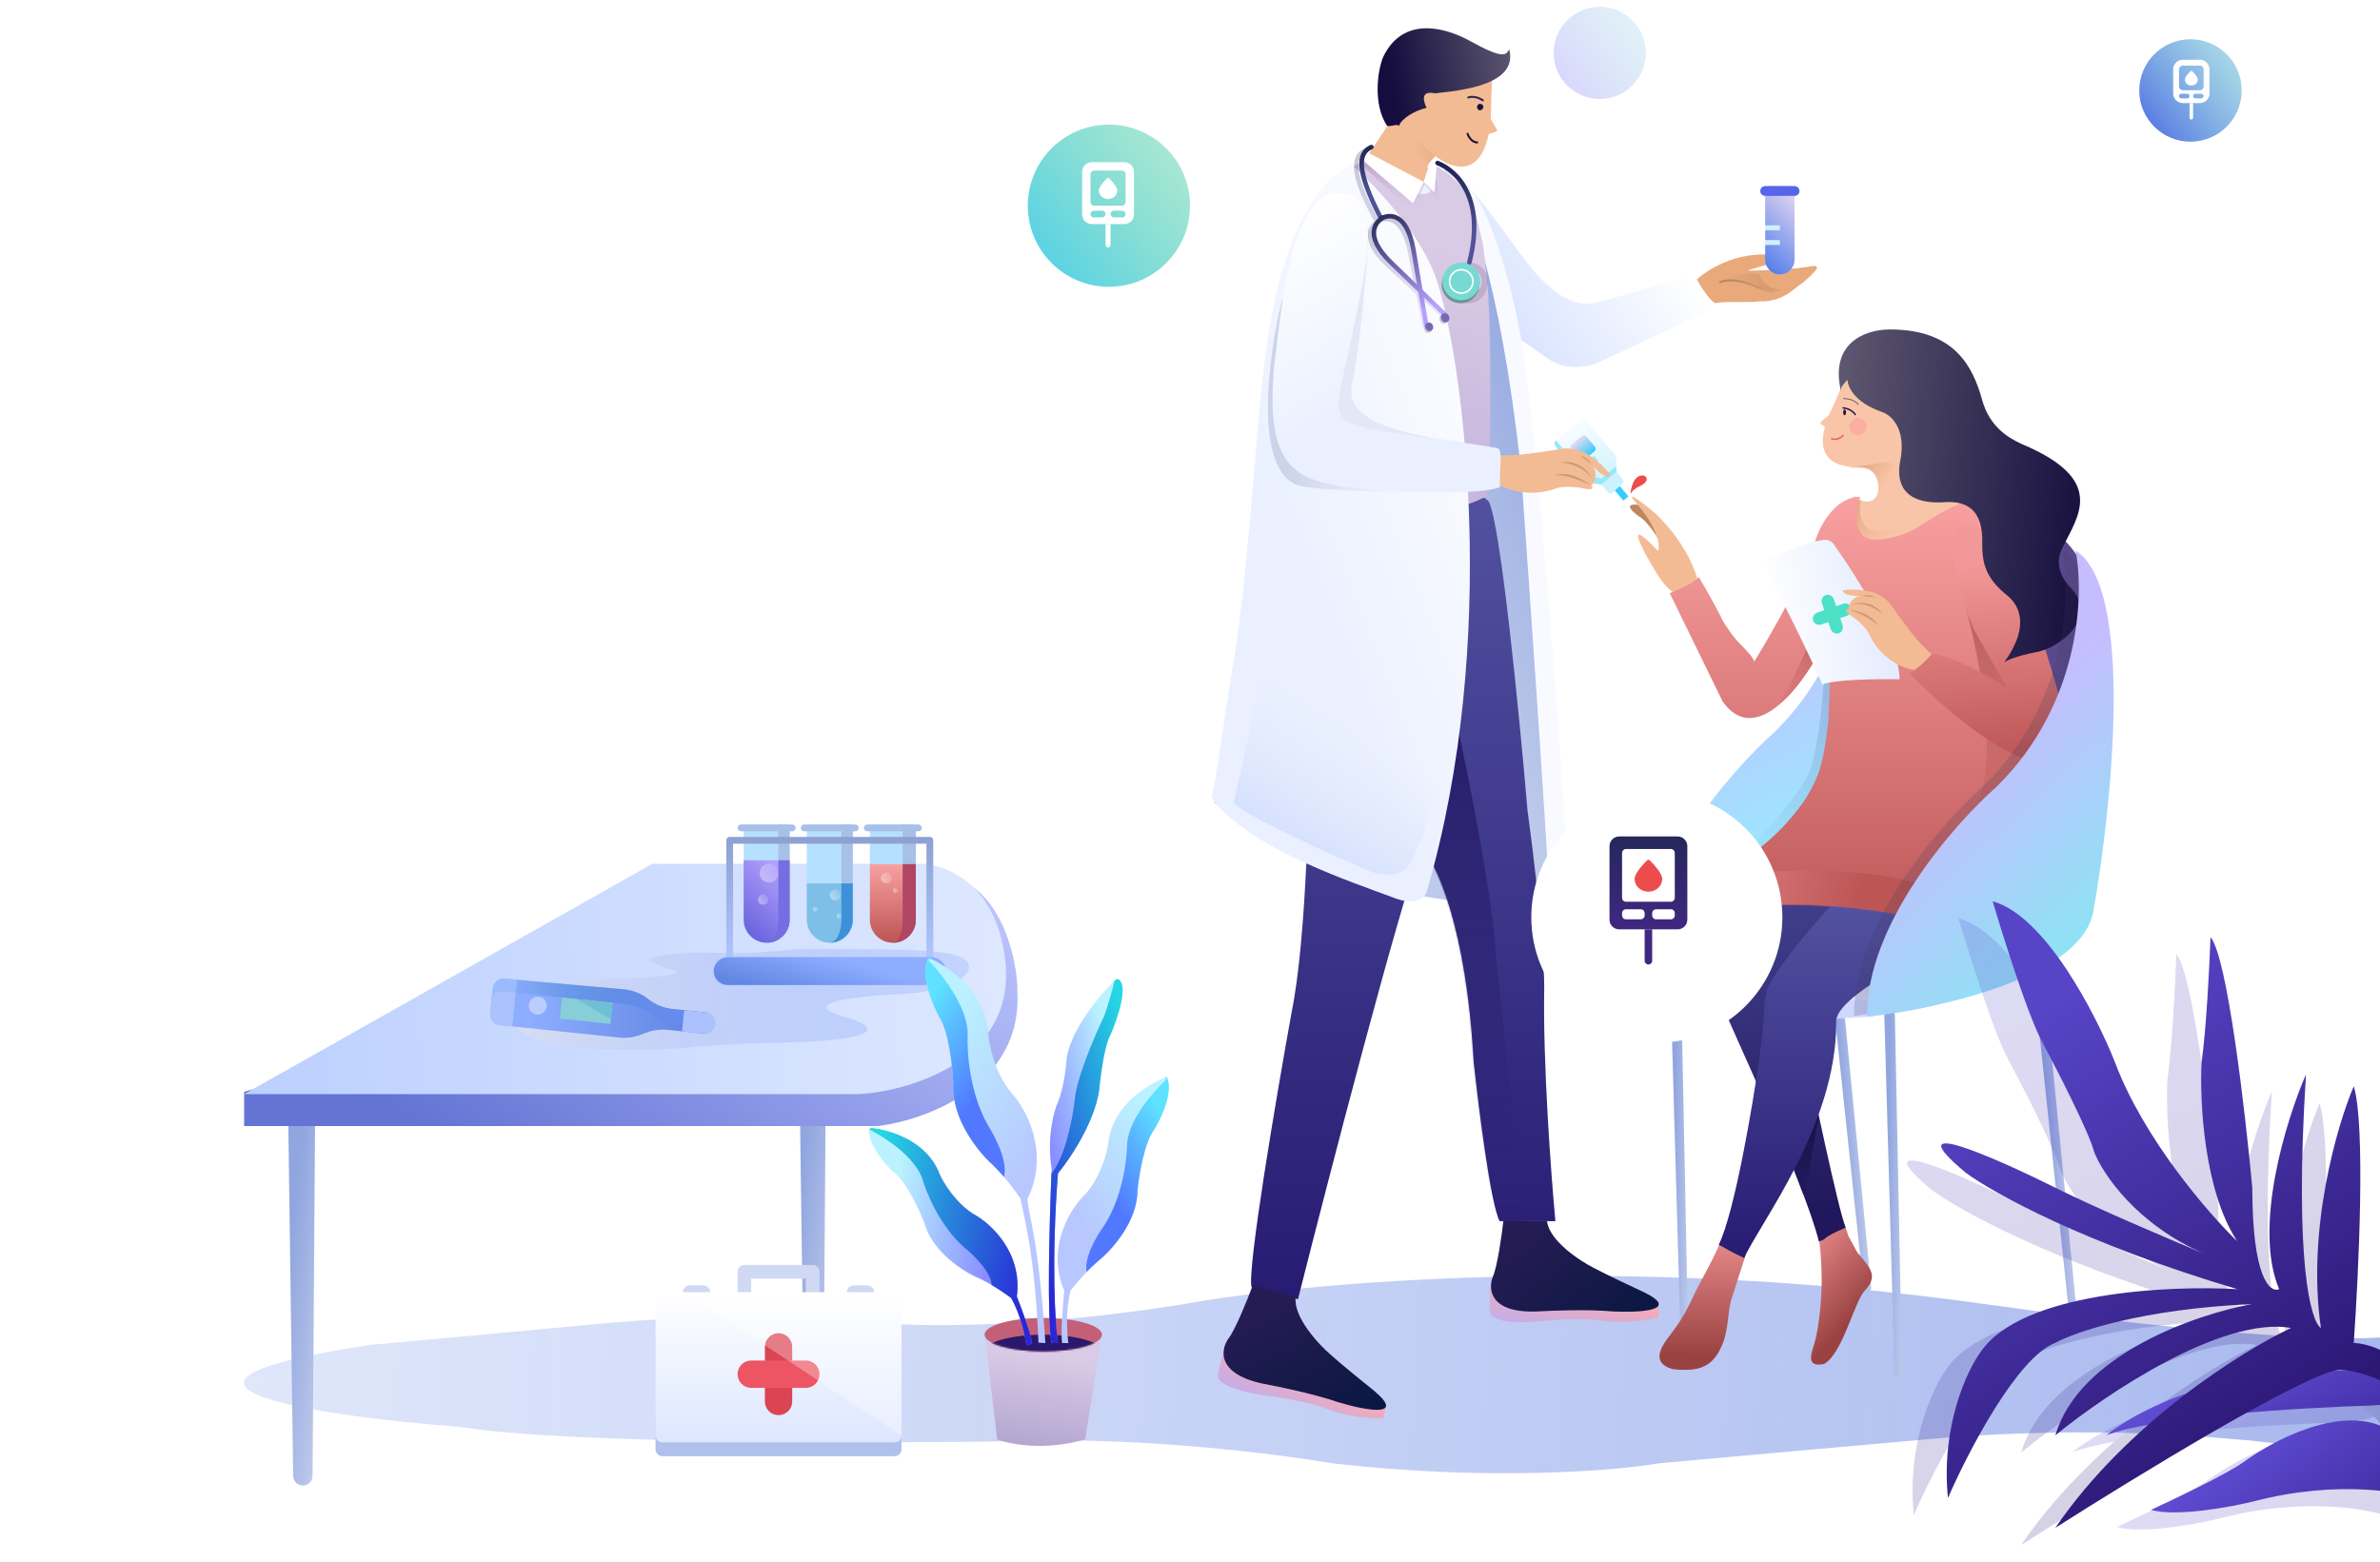 <svg width="1394" height="915" viewBox="0 0 1394 915" fill="none" xmlns="http://www.w3.org/2000/svg">
<g opacity="0.5">
<path opacity="0.5" d="M74.58 820.826C159.54 792.977 112.725 770.992 100.588 766.595C-25.638 749.006 16.784 731.906 53.773 725.555C143.935 705.621 329.46 710.409 410.952 715.295C552.437 739.919 784.315 732.395 882.568 725.555C1079.54 719.692 1303.32 727.998 1390.59 732.883C1573.69 739.919 1514.28 758.289 1461.68 766.595C1424.23 765.422 1446.08 780.763 1461.68 788.58C1655.88 873.005 1436.25 883.363 1302.17 877.988C1155.13 869.78 1053.64 886.294 1021.28 895.577C863.148 930.754 665.255 910.234 586.074 895.577C439.041 876.816 273.976 882.874 209.823 888.248C-88.405 902.319 -4.6 849.163 74.58 820.826Z" fill="url(#paint0_linear)"/>
<path d="M1444.58 814.499C1448.2 784.651 1418.96 780.742 1403.89 782.519C1360.48 788.915 1224.52 772.747 1161.97 763.863C950.352 734.015 761.793 751.426 693.966 763.863C601.721 778.787 533.442 777.188 510.833 774.523C471.041 768.127 394.773 771.858 361.614 774.523C292.882 780.92 236.51 786.072 216.916 787.849C61.366 811.301 186.771 829.601 268.917 835.819C334.031 846.479 531.181 845.591 621.617 843.814C686.731 843.814 754.256 852.698 779.88 857.14C872.125 867.8 946.433 861.581 972.057 857.14C1019.08 852.876 1091.13 846.479 1121.28 843.814C1232.06 833.154 1311.19 843.814 1317.97 843.814C1415.65 856.607 1443.08 829.601 1444.58 814.499Z" fill="url(#paint1_linear)"/>
</g>
<path d="M984.428 787.052L978.434 577.942C978.41 577.107 978.724 576.298 979.303 575.697C981.221 573.71 984.585 575.029 984.641 577.79L988.875 786.943C988.9 788.189 987.897 789.212 986.651 789.212C985.447 789.212 984.462 788.255 984.428 787.052Z" fill="url(#paint2_linear)"/>
<path d="M1091.57 754.861L1069.52 546.83C1069.43 546 1069.68 545.17 1070.22 544.526C1071.98 542.397 1075.43 543.453 1075.7 546.202L1096 754.411C1096.12 755.651 1095.2 756.748 1093.95 756.844C1092.75 756.937 1091.7 756.058 1091.57 754.861Z" fill="url(#paint3_linear)"/>
<path d="M1039.44 428.781C1088.69 380.373 1090.83 316.355 1085.75 290.397C1120.26 312.286 1107.15 439.831 1096.27 500.868C1090.8 540.015 1005.59 558.922 963.674 563.483C962.832 510.023 1013.84 451.407 1039.44 428.781Z" fill="url(#paint4_linear)"/>
<path opacity="0.5" d="M1058 456C1064.4 444.8 1067.67 410.667 1068.5 395L1110.5 457.5L1053.5 517.5L1000 539.5C997.2 523.9 1016.5 503 1026.5 494.5C1041.7 480.5 1053.83 463 1058 456Z" fill="url(#paint5_linear)"/>
<path d="M1091.99 353.538L1052 519.81C933.294 554.327 957.5 574.597 986.5 583.5C1100.5 618.5 1188.17 574.883 1221.49 545.067C1254.11 360.905 1227.8 303.025 1165.72 297.764C1116.04 293.554 1097.25 333.193 1091.99 353.538Z" fill="url(#paint6_linear)"/>
<mask id="mask0" mask-type="alpha" maskUnits="userSpaceOnUse" x="961" y="297" width="275" height="300">
<path d="M1087.84 353.538L1047.85 519.81C929.147 554.327 957.5 574.597 986.5 583.5C1100.5 618.5 1188.17 574.883 1221.49 545.067C1254.11 360.905 1227.8 303.025 1165.72 297.764C1116.04 293.554 1093.1 333.193 1087.84 353.538Z" fill="url(#paint7_linear)"/>
</mask>
<g mask="url(#mask0)">
<path d="M1095.56 586C997.563 588.8 968.396 565.833 966.063 554C927.263 586.8 1037.9 598.667 1098.06 600.5L1095.56 586Z" fill="url(#paint8_linear)"/>
</g>
<path d="M1147.94 554C1098.08 553.598 1033 541.766 1006.7 535.9C999.057 515.387 1056.12 516.627 1085.61 519.811C1137.89 523.431 1148.94 544.112 1147.94 554Z" fill="url(#paint9_linear)"/>
<path d="M1066.98 750.065C1066.98 741.205 1066.15 727.576 1064.68 722.345L1079.3 714.033L1082.7 724.216L1087.79 733.55C1094.58 742.036 1100.8 747.074 1092.29 755.938C1086.09 762.403 1079.3 792.952 1068.4 799.01C1056.39 801.438 1061.72 791.188 1063.18 785.315C1065.43 776.282 1066.98 762.205 1066.98 750.065Z" fill="url(#paint10_linear)"/>
<path d="M1038.5 519C1059.23 517.446 1081.9 517.671 1088 523.5C1063.61 552.648 1056.55 610.846 1058.44 620.457C1061.15 634.279 1076.43 707.465 1081 719.124C1064.84 726.232 1071.78 725.06 1065.35 727.259C1056.71 692.391 1014 602.5 1006.5 583.5C1000 564.5 1030.5 528 1038.5 519Z" fill="url(#paint11_linear)"/>
<path opacity="0.6" d="M1056.31 699.843C1058.32 695.385 1061.41 672.602 1065.21 654.958L1064.3 649.696L1050.83 684.365C1052.28 689.112 1054.67 696.376 1056.31 699.843Z" fill="url(#paint12_linear)"/>
<path d="M991.606 759.724C994.871 752.707 1005.71 733.591 1007.17 728.458L1022.45 735.247L1013.96 761.554C1011.93 769.252 1012.27 778.89 1009.2 786.588C1004.16 799.259 997.465 803.99 979.887 802.065C965.392 798.216 974.585 786.827 978.32 781.92C983.488 775.131 986.806 770.04 991.606 759.724Z" fill="url(#paint13_linear)"/>
<path d="M1034.5 581.5C1034.5 573.5 1078.99 518.377 1095.5 510.5C1121.02 510.5 1115.19 533.358 1127.2 533.358C1141.32 534.164 1138.42 533.112 1147.64 526.962C1149.14 532.065 1157.64 529.757 1151.5 540.5C1144.65 552.486 1073 581.5 1075.5 599.5C1075.5 659.5 1030.6 716.596 1021.6 736.945C1013.09 733.006 1012.69 732.32 1006.69 729.169C1016.13 710.065 1027 644.662 1030 623C1035.08 586.309 1032 595.5 1034.5 581.5Z" fill="url(#paint14_linear)"/>
<path d="M1073.17 238.923C1075.13 234.831 1079.51 224.275 1081.23 220.311C1109.06 200.327 1126.11 225.546 1131.39 239.85C1136.1 253.219 1126.51 265.092 1121.13 269.357L1134.64 279.296C1124.33 297.18 1117.63 297.188 1107.86 296.22C1100.89 295.157 1102.48 295.087 1103.61 289.706C1104.21 286.855 1102.82 281.133 1101.63 279.296C1100.87 278.135 1095.96 273.277 1090.36 273.535C1060.27 274.916 1066.51 252.439 1073.17 238.923Z" fill="#F9C5A8"/>
<path d="M1100.21 284.89C1099.36 274.729 1092.85 273.844 1088.88 273.561L1088.03 271.011L1121.45 269.595L1171.02 297.919C1149.95 328.736 1118.06 327.943 1104.74 323.694C1086.16 318.256 1082.65 300.657 1083.22 292.538C1085.71 292.311 1090.3 293.199 1092.28 293.671C1099.08 294.804 1100.49 288.289 1100.21 284.89Z" fill="#F9C5A8"/>
<mask id="mask1" mask-type="alpha" maskUnits="userSpaceOnUse" x="1067" y="212" width="105" height="114">
<path fill-rule="evenodd" clip-rule="evenodd" d="M1079.13 225.237C1077.13 229.968 1074.55 236.045 1073.17 238.923C1066.6 252.25 1060.45 274.292 1089.13 273.578C1093.11 273.883 1099.38 274.934 1100.21 284.89C1100.49 288.289 1099.08 294.803 1092.28 293.67C1090.3 293.198 1085.71 292.311 1083.22 292.537C1082.65 300.657 1086.16 318.256 1104.74 323.694C1118.06 327.942 1149.95 328.736 1171.02 297.919L1121.46 269.598L1121.13 269.357C1126.51 265.091 1136.1 253.218 1131.39 239.85C1126.11 225.546 1109.06 200.327 1081.23 220.311C1080.72 221.487 1079.98 223.242 1079.13 225.237Z" fill="#F3BB93"/>
</mask>
<g mask="url(#mask1)">
<path d="M1102.17 271.065C1088.68 273.616 1086.62 273.427 1083.22 273.332V289C1088.47 283.332 1096.7 290.242 1106.55 285.519C1111.51 282.118 1113.47 278.434 1112.38 274.749C1109.83 271.065 1106.18 270.307 1102.17 271.065Z" fill="url(#paint15_linear)"/>
<path d="M1115.5 308.083C1089.9 318.483 1087.83 302.083 1090 292.583C1089.2 291.783 1086 291.25 1084.5 291.083L1076 319.083H1153V291.083C1149 289.883 1126.33 301.917 1115.5 308.083Z" fill="url(#paint16_linear)"/>
</g>
<path d="M961.761 303.694C967.05 308.023 973.059 318.218 975.403 322.774C971.511 306.485 963.071 297.896 959.338 295.638C949.864 294.802 957.005 300.66 961.761 303.694Z" fill="#BC8660"/>
<path d="M970.451 336.018C976.604 345.766 980.654 347.682 981.91 347.422C985.992 345.733 994.307 342.259 994.916 341.874C990.4 322.572 975.246 305.654 968.234 299.607C953.248 287.34 955.004 290.741 957.755 293.974C971.458 309.607 972.398 319.7 971.155 322.792C950.319 300.585 962.004 322.356 970.451 336.018Z" fill="#F3BB93"/>
<path d="M1097 316C1085 315.2 1087 299 1089.5 291C1075.1 291 1066.17 307.667 1063.5 316C1059.1 333.6 1037.67 371 1027.5 387.5C1027.1 385.5 1022.33 380.333 1020 378C1015.6 374 1010.83 366.667 1009 363.5C1005.4 355.9 998.167 343.333 995 338C993.4 340.8 983 345.5 978 347.5L1009 411C1029 439 1057.33 399.333 1069 376C1073.4 395.2 1071 411 1071 421.5C1069.5 432 1069.62 436 1066.5 448.5C1064.5 456.5 1058.54 466.612 1056.5 469.5C1038.5 495 1021.5 501.5 1017 509C999 524.6 1002.5 533.167 1006.5 535.5C1028.5 523.5 1148 531.5 1148 554C1151.2 542.8 1161 545.5 1173.5 525.5C1221.1 482.3 1184.17 350.167 1161 292.5C1154.2 289.7 1132.83 302.333 1123 309C1112.2 315.4 1101.17 316.333 1097 316Z" fill="url(#paint17_linear)"/>
<path d="M1068.5 376.5C1064.1 362.9 1068.33 344.5 1071 337C1067 341 1061.5 370.5 1060.5 372.5C1057.7 384.1 1046.67 404 1042 412.5C1052.5 405 1063.67 386 1068.5 376.5Z" fill="url(#paint18_linear)"/>
<mask id="mask2" mask-type="alpha" maskUnits="userSpaceOnUse" x="978" y="291" width="219" height="264">
<path d="M1097 316C1085 315.2 1087 299 1089.5 291C1075.1 291 1066.17 307.667 1063.5 316C1059.1 333.6 1037.67 371 1027.5 387.5C1027.1 385.5 1022.33 380.333 1020 378C1015.6 374 1010.83 366.667 1009 363.5C1005.4 355.9 998.167 343.333 995 338C993.4 340.8 983 345.5 978 347.5L1009 411C1029 439 1057.33 399.333 1069 376C1073.4 395.2 1071 411 1071 421.5C1069.5 432 1069.62 436 1066.5 448.5C1064.5 456.5 1058.54 466.612 1056.5 469.5C1038.5 495 1021.5 501.5 1017 509C999 524.6 1002.5 533.167 1006.5 535.5C1028.5 523.5 1148 531.5 1148 554C1151.2 542.8 1161 545.5 1173.5 525.5C1221.1 482.3 1184.17 350.167 1161 292.5C1154.2 289.7 1132.83 302.333 1123 309C1112.2 315.4 1101.17 316.333 1097 316Z" fill="url(#paint19_linear)"/>
</mask>
<g mask="url(#mask2)">
<path d="M1011 513.085C1103 501.885 1152.17 523.752 1165.5 537.585L1160 565.085C1112.8 522.685 1025.67 534.419 988 545.585L1011 513.085Z" fill="url(#paint20_linear)"/>
<path d="M1154.5 477C1174.1 449.8 1158 376 1147.5 342.5L1218.5 329L1228.5 487.5L1151.5 563L1092 530.5C1114.4 519.7 1143 490.333 1154.5 477Z" fill="url(#paint21_linear)"/>
</g>
<path d="M1079.55 238.939C1081.44 239.209 1083.2 239.689 1084.74 240.882C1085.44 241.416 1086.26 242.068 1086.64 242.877" stroke="#201947" stroke-width="0.85" stroke-linecap="round" stroke-linejoin="round"/>
<path d="M1079.82 233.492C1081.98 233.535 1084.03 233.834 1085.94 234.966C1086.79 235.473 1087.82 236.093 1088.36 236.953" stroke="#656274" stroke-width="0.566" stroke-linecap="round" stroke-linejoin="round"/>
<path d="M1072.76 256.983C1074.25 257.552 1075.4 257.474 1076.87 256.875C1077.78 256.503 1078.92 255.845 1079.57 255.077" stroke="#EA5F56" stroke-width="0.85" stroke-linecap="round" stroke-linejoin="round"/>
<path d="M1176.5 345.191C1182.95 354.327 1191.45 375.443 1173.88 386.827C1171.62 376.813 1168.97 354.467 1176.5 345.191Z" fill="#0E0735"/>
<path d="M1066.37 247.291C1066.83 246.838 1070.34 243.892 1072.04 242.476L1069.49 250.406C1066.09 248.367 1066 247.48 1066.37 247.291Z" fill="#F9C5A8"/>
<g opacity="0.5" filter="url(#filter0_f)">
<circle cx="1088.31" cy="249.84" r="5.098" fill="#FE9A9A"/>
</g>
<ellipse cx="1080.4" cy="241.555" rx="0.849" ry="1.697" fill="#201947"/>
<path d="M1068.47 316.28C1061.89 316.551 1042.21 324.289 1033.19 328.124C1031.07 329.026 1032.94 330.939 1035.39 335.451C1041.48 346.636 1059.48 382.753 1067.37 401.044C1074.2 397.942 1100.35 397.672 1112.57 397.924C1113.15 378.579 1087.71 337.954 1074.91 320.061C1072.95 316.463 1069.8 316.041 1068.47 316.28Z" fill="url(#paint22_linear)"/>
<path d="M1072.25 368.428C1072.95 370.493 1075.08 371.637 1077 370.985C1078.92 370.333 1079.91 368.131 1079.21 366.066L1074.14 351.112C1073.44 349.047 1071.31 347.9 1069.39 348.552C1067.47 349.204 1066.48 351.409 1067.18 353.474L1072.25 368.428Z" fill="#4CE1C6"/>
<path d="M1061.98 363.572C1062.63 365.495 1064.83 366.488 1066.9 365.787L1081.85 360.713C1083.91 360.013 1085.06 357.884 1084.41 355.962C1083.76 354.04 1081.55 353.051 1079.49 353.751L1064.53 358.825C1062.47 359.526 1061.32 361.65 1061.98 363.572Z" fill="#4CE1C6"/>
<path d="M1132.31 384.057C1129.83 382.026 1123.48 376.104 1117.97 368.659C1115.36 365.18 1109.56 357.365 1107.23 353.94C1106.47 352.72 1103.61 349.7 1098.22 347.375C1093.7 345.566 1084.94 345.089 1080.03 345.621C1078.3 345.913 1079.97 349.534 1089.41 349.028C1086.85 349.434 1082.91 351.949 1082.58 356.987C1081.04 356.94 1079.53 357.831 1085.77 361.775C1088.08 363.468 1093.09 367.741 1094.72 371.287C1097.13 377.247 1105.81 389.84 1121.25 392.53L1132.31 384.057Z" fill="#F3BB93"/>
<path d="M1103.16 360.317C1100.48 357.523 1092.97 352.373 1084.3 354.126C1088.28 352.661 1097.62 351.848 1103.16 360.317Z" fill="#C79978"/>
<path d="M1098.29 349.936C1096.27 349.601 1091.89 348.993 1090.46 349.234C1091.77 348.646 1095.16 347.964 1098.29 349.936Z" fill="#C79978"/>
<path d="M1100.25 367.051C1099.24 364.343 1094.38 358.564 1082.97 357.106C1087.23 358.408 1096.65 362.222 1100.25 367.051Z" fill="#C79978"/>
<path d="M1156 368.5C1139.2 328.1 1144 312.333 1148.5 309.5C1172.5 295.9 1198.83 377.167 1209 419.5C1217 451.1 1193.67 448 1181 442.5C1159 433.3 1130.17 406.667 1118.5 394.5C1122.5 392.9 1128.83 386.167 1131.5 383C1143.5 383.8 1165.83 396.667 1175.5 403L1156 368.5Z" fill="url(#paint23_linear)"/>
<path d="M1102.29 241.338C1086.49 235.786 1082.63 227.34 1081.92 222.358C1080.31 225.027 1078.09 225.858 1078.27 229.061C1071.77 201.541 1091.52 193 1107 193C1145 193 1155.58 214.885 1161.01 234.399C1165.38 250.115 1176.31 256.462 1183.96 260.02C1233.92 280.945 1217.42 301.893 1207.98 320.872C1202.55 331.785 1208.87 340.444 1213.85 345.426C1228.17 362.211 1207.27 378.521 1194.1 381.724C1180.44 384.286 1174.89 387.062 1173.82 388.129C1190.05 365.497 1181.73 353.67 1175.42 348.629C1162.29 338.142 1161.01 328.582 1161.01 318.737C1161.86 296.104 1149.17 293.545 1139.12 294.183C1112.22 295.891 1111 280.007 1112.97 270.162C1116.81 250.946 1107.45 242.939 1102.29 241.338Z" fill="url(#paint24_linear)"/>
<path d="M1109.66 803.89L1103.66 594.78C1103.64 593.945 1103.95 593.136 1104.53 592.535C1106.45 590.548 1109.81 591.867 1109.87 594.628L1114.1 803.781C1114.13 805.027 1113.13 806.05 1111.88 806.05C1110.68 806.05 1109.69 805.093 1109.66 803.89Z" fill="url(#paint25_linear)"/>
<path d="M1212.59 775.908L1190.54 567.878C1190.45 567.048 1190.71 566.217 1191.24 565.573C1193 563.444 1196.45 564.501 1196.72 567.249L1217.02 775.458C1217.14 776.698 1216.22 777.796 1214.97 777.892C1213.77 777.984 1212.72 777.105 1212.59 775.908Z" fill="url(#paint26_linear)"/>
<path opacity="0.2" d="M1161.78 460.384C1211.03 411.976 1213.17 347.958 1208.08 322C1242.6 343.889 1229.48 471.434 1218.61 532.471C1213.13 571.618 1127.93 590.525 1086.01 595.086C1085.17 541.626 1136.17 483.01 1161.78 460.384Z" fill="#3F3A5B"/>
<path d="M1169.4 460.878C1218.65 412.47 1220.79 348.452 1215.7 322.494C1250.22 344.383 1237.1 471.928 1226.23 532.964C1220.75 572.112 1135.55 591.019 1093.63 595.579C1092.79 542.12 1143.79 483.504 1169.4 460.878Z" fill="url(#paint27_linear)"/>
<circle opacity="0.4" cx="1288.5" cy="218.5" r="15.5" fill="url(#paint28_linear)"/>
<circle opacity="0.4" cx="937" cy="31" r="27" fill="url(#paint29_linear)"/>
<path d="M171.728 864.607L168.88 659.64C168.833 656.268 170.952 653.244 174.139 652.137C179.247 650.363 184.573 654.18 184.535 659.587L183.075 864.568C183.052 867.814 180.315 870.379 177.074 870.192C174.103 870.02 171.77 867.582 171.728 864.607Z" fill="url(#paint30_linear)"/>
<path d="M470.968 827.201L468.12 622.235C468.073 618.862 470.192 615.839 473.379 614.732C478.487 612.958 483.813 616.774 483.775 622.182L482.315 827.163C482.292 830.409 479.555 832.974 476.314 832.787C473.343 832.615 471.01 830.177 470.968 827.201Z" fill="url(#paint31_linear)"/>
<path d="M143 659.628V639.589L565.143 516.687C590.525 530.046 596.314 569.232 595.868 580.81C599.075 635.314 542.878 656.065 514.379 659.628H143Z" fill="url(#paint32_linear)"/>
<g filter="url(#filter1_f)">
<path d="M503.692 640.925H143L382.125 506H541.097C581.708 511.344 590.08 553.647 589.189 574.131C587.052 623.292 531.3 639.144 503.692 640.925Z" fill="url(#paint33_linear)"/>
</g>
<path d="M466.5 556C434.1 559.6 420 558 408 558C366.8 559.843 381.133 563.813 392.633 567.712C409.033 571.712 370.133 573.379 348.633 573.712C311.433 574.912 300.8 587.879 300.133 594.212C296.533 616.612 366.966 616.546 402.633 613.712C421.033 611.712 448.3 610.879 459.633 610.712C521.633 609.112 511.133 600.712 498.133 596.712C461.733 587.512 504.3 583.212 530.133 582.212C559.333 580.212 567.3 571.046 567.633 566.712C567.633 555.5 538 556 466.5 556Z" fill="url(#paint34_linear)"/>
<path d="M460.499 483H437.583C436.483 483 435.591 483.892 435.591 484.992V538.812C435.591 546.229 441.625 552.262 449.041 552.262C456.458 552.262 462.491 546.229 462.491 538.812V484.992C462.491 483.892 461.599 483 460.499 483Z" fill="#B6E0FF"/>
<path d="M460.499 483H454.849C455.407 483 455.859 483.892 455.859 484.992V538.812C455.859 546.229 452.8 552.262 449.041 552.262C456.458 552.262 462.491 546.229 462.491 538.812V484.992C462.491 483.892 461.6 483 460.499 483Z" fill="#A6C0E8"/>
<path d="M435.591 503.967V538.812C435.591 546.229 441.625 552.262 449.041 552.262C456.458 552.262 462.491 546.229 462.491 538.812V503.967H435.591Z" fill="url(#paint35_linear)"/>
<path d="M455.859 538.812C455.859 546.229 452.8 552.262 449.041 552.262C456.458 552.262 462.491 546.229 462.491 538.812V503.967H455.859V538.812Z" fill="#756EE3"/>
<path d="M534.417 483H511.501C510.4 483 509.509 483.892 509.509 484.992V538.812C509.509 546.229 515.542 552.262 522.959 552.262C530.375 552.262 536.409 546.229 536.409 538.812V484.992C536.409 483.892 535.517 483 534.417 483Z" fill="#B5E0FF"/>
<path d="M534.417 483H527.839C528.308 483 528.688 483.892 528.688 484.992V538.812C528.688 546.229 526.118 552.262 522.959 552.262C530.375 552.262 536.409 546.229 536.409 538.812V484.992C536.409 483.892 535.517 483 534.417 483Z" fill="#A6C0E8"/>
<path d="M509.509 506.242V538.812C509.509 546.229 515.542 552.262 522.959 552.262C530.375 552.262 536.409 546.229 536.409 538.812V506.242H509.509Z" fill="url(#paint36_linear)"/>
<path d="M528.688 538.812C528.688 546.229 526.118 552.262 522.959 552.262C530.375 552.262 536.409 546.229 536.409 538.812V506.242H528.688V538.812Z" fill="#B04663"/>
<path d="M464.031 486.984H434.052C432.951 486.984 432.059 486.092 432.059 484.992C432.059 483.892 432.951 483 434.052 483H464.031C465.131 483 466.023 483.892 466.023 484.992C466.023 486.092 465.131 486.984 464.031 486.984Z" fill="#A6C0E8"/>
<path opacity="0.4" d="M450.5 517C453.538 517 456 514.538 456 511.5C456 508.462 453.538 506 450.5 506C447.462 506 445 508.462 445 511.5C445 514.538 447.462 517 450.5 517Z" fill="url(#paint37_linear)"/>
<path opacity="0.4" d="M447 530C448.657 530 450 528.657 450 527C450 525.343 448.657 524 447 524C445.343 524 444 525.343 444 527C444 528.657 445.343 530 447 530Z" fill="url(#paint38_linear)"/>
<path d="M497.458 483H474.542C473.442 483 472.55 483.892 472.55 484.992V538.812C472.55 546.229 478.584 552.262 486 552.262C493.417 552.262 499.45 546.229 499.45 538.812V484.992C499.45 483.892 498.558 483 497.458 483Z" fill="#B5E0FF"/>
<path d="M497.458 483H491.808C492.366 483 492.818 483.892 492.818 484.992V538.812C492.818 546.229 489.759 552.262 486 552.262C493.417 552.262 499.45 546.229 499.45 538.812V484.992C499.45 483.892 498.558 483 497.458 483Z" fill="#A6C0E8"/>
<path d="M472.55 517.519V538.812C472.55 546.228 478.583 552.262 486 552.262C493.417 552.262 499.45 546.228 499.45 538.812V517.519H472.55V517.519Z" fill="#7EBFE7"/>
<path d="M492.818 538.812C492.818 546.228 489.759 552.262 486 552.262C493.417 552.262 499.45 546.228 499.45 538.812V517.519H492.818V538.812Z" fill="#3E91D9"/>
<path d="M500.99 486.984H471.01C469.91 486.984 469.018 486.092 469.018 484.992C469.018 483.892 469.91 483 471.01 483H500.989C502.09 483 502.982 483.892 502.982 484.992C502.982 486.092 502.09 486.984 500.99 486.984Z" fill="#A6C0E8"/>
<path opacity="0.4" d="M489.219 527.439C490.997 527.439 492.439 525.997 492.439 524.219C492.439 522.441 490.997 521 489.219 521C487.441 521 486 522.441 486 524.219C486 525.997 487.441 527.439 489.219 527.439Z" fill="url(#paint39_linear)"/>
<path opacity="0.4" d="M477.5 534C478.328 534 479 533.328 479 532.5C479 531.672 478.328 531 477.5 531C476.672 531 476 531.672 476 532.5C476 533.328 476.672 534 477.5 534Z" fill="url(#paint40_linear)"/>
<path opacity="0.4" d="M491.5 538C492.328 538 493 537.328 493 536.5C493 535.672 492.328 535 491.5 535C490.672 535 490 535.672 490 536.5C490 537.328 490.672 538 491.5 538Z" fill="url(#paint41_linear)"/>
<path d="M537.948 486.984H507.969C506.869 486.984 505.977 486.092 505.977 484.992C505.977 483.892 506.869 483 507.969 483H537.948C539.049 483 539.941 483.892 539.941 484.992C539.941 486.092 539.049 486.984 537.948 486.984Z" fill="#A6C0E8"/>
<path opacity="0.4" d="M519.219 517.439C520.997 517.439 522.439 515.997 522.439 514.219C522.439 512.441 520.997 511 519.219 511C517.441 511 516 512.441 516 514.219C516 515.997 517.441 517.439 519.219 517.439Z" fill="url(#paint42_linear)"/>
<path opacity="0.4" d="M524.5 523C525.328 523 526 522.328 526 521.5C526 520.672 525.328 520 524.5 520C523.672 520 523 520.672 523 521.5C523 522.328 523.672 523 524.5 523Z" fill="url(#paint43_linear)"/>
<path d="M544.615 564.724H427.385C426.285 564.724 425.393 563.832 425.393 562.732V492.253C425.393 491.153 426.285 490.261 427.385 490.261H544.615C545.715 490.261 546.607 491.153 546.607 492.253V562.732C546.607 563.832 545.715 564.724 544.615 564.724ZM429.378 560.74H542.623V494.245H429.378V560.74Z" fill="url(#paint44_linear)"/>
<path d="M545.854 560.74H426.146C421.654 560.74 418 564.394 418 568.885C418 573.377 421.654 577.031 426.146 577.031H545.854C550.346 577.031 554 573.377 554 568.885C554 564.394 550.346 560.74 545.854 560.74Z" fill="url(#paint45_linear)"/>
<path d="M290.981 574.721C289.673 575.782 288.84 577.318 288.665 578.993L287.11 593.529C286.936 595.204 287.434 596.879 288.494 598.187C289.555 599.494 291.091 600.328 292.766 600.503L362.644 607.796C366.877 608.238 371.155 607.69 375.141 606.196L378.594 604.886C382.58 603.392 386.859 602.843 391.091 603.285L411.786 605.445C413.415 605.591 415.034 605.089 416.295 604.046C418.923 601.879 419.305 597.997 417.152 595.358C416.136 594.108 414.672 593.303 413.073 593.112L393.957 591.117C388.742 590.594 383.786 588.589 379.674 585.337C375.487 582.017 370.419 579.997 365.096 579.527L295.518 573.3C293.878 573.171 292.252 573.679 290.981 574.721Z" fill="url(#paint46_linear)"/>
<path d="M288.624 579.026L287.852 586.426C288.027 584.751 288.86 583.214 290.168 582.154C291.448 581.116 295.448 580.897 297.103 581.045L363.742 587.963C369.066 588.432 374.736 589.41 378.902 592.737C382.982 595.97 387.896 597.975 393.073 598.518L412.301 600.512C413.925 600.705 415.406 601.532 416.424 602.813C416.618 603.024 416.799 603.247 416.965 603.48C419.305 601 419.192 597.093 416.712 594.754C415.713 593.812 414.428 593.229 413.062 593.099L393.946 591.103C388.735 590.583 383.784 588.582 379.675 585.338C375.487 582.017 370.419 579.997 365.096 579.527L295.518 573.3C293.88 573.17 292.253 573.678 290.981 574.721C289.65 575.783 288.801 577.334 288.624 579.026Z" fill="url(#paint47_linear)"/>
<path opacity="0.4" d="M319.08 585.792C317.25 583.535 313.937 583.189 311.68 585.019C309.424 586.849 309.078 590.162 310.908 592.419C312.738 594.676 316.051 595.021 318.308 593.191C320.564 591.361 320.91 588.048 319.08 585.792Z" fill="white"/>
<path d="M358.81 587.451L329.212 584.362L327.925 596.693L357.523 599.782L358.81 587.451Z" fill="#87CED9"/>
<path d="M290.981 574.72C289.673 575.781 288.84 577.317 288.665 578.992L287.11 593.529C286.746 597.017 289.278 600.139 292.763 600.502C292.763 600.502 292.763 600.502 292.766 600.503L300.018 601.26L302.865 573.978L295.554 573.315C293.904 573.171 292.263 573.676 290.981 574.72Z" fill="#ABC2FF"/>
<path d="M411.786 605.445C415.173 605.972 418.348 603.652 418.874 600.264C419.399 596.875 417.081 593.702 413.692 593.176C413.486 593.145 413.28 593.122 413.073 593.112L400.74 591.824L399.453 604.158L411.786 605.445Z" fill="#ABC2FF"/>
<path d="M337.596 585.234L357.802 597.093L358.808 587.448L337.596 585.234Z" fill="#6EC1D4"/>
<path d="M288.624 579.026L287.852 586.426C288.027 584.751 288.86 583.214 290.168 582.154C291.44 581.111 293.066 580.603 294.705 580.733L302.016 581.396L302.788 573.996L295.477 573.333C293.839 573.203 292.212 573.711 290.94 574.754C289.631 575.816 288.799 577.351 288.624 579.026Z" fill="#9ABBFF"/>
<path d="M584.073 843.206L576.711 780.63H645.422L635.606 843.206C612.048 850.077 591.434 846.069 584.073 843.206Z" fill="url(#paint48_linear)"/>
<ellipse cx="611.066" cy="781.857" rx="34.355" ry="9.816" fill="#C36078"/>
<mask id="mask3" mask-type="alpha" maskUnits="userSpaceOnUse" x="576" y="772" width="70" height="20">
<ellipse cx="611.066" cy="781.857" rx="34.355" ry="9.816" fill="#567FEA"/>
</mask>
<g mask="url(#mask3)">
<ellipse cx="611.066" cy="791.673" rx="34.355" ry="9.816" fill="#29186D"/>
</g>
<path d="M649.103 670.2C651.066 647.624 672.824 634.618 683.458 630.937C687.385 639.771 680.186 655.068 676.096 661.612C670.207 669.464 667.098 688.605 666.28 697.194C666.28 715.844 650.739 732.777 642.968 738.912C636.097 744.801 629.471 752.817 627.017 756.089C624.072 767.868 624.972 781.447 625.79 786.764H622.109C621.127 781.856 622.518 764.269 623.336 756.089C612.539 730.568 627.017 707.828 635.606 699.648C644.44 689.832 648.285 675.926 649.103 670.2Z" fill="url(#paint49_linear)"/>
<path fill-rule="evenodd" clip-rule="evenodd" d="M683.459 632.164C676.097 638.708 661.127 655.477 660.146 670.2C660.146 679.198 657.446 701.366 646.649 718.053C642.368 723.891 634.679 737.062 636.483 745.09C638.529 742.963 640.735 740.825 642.968 738.912C650.739 732.777 666.28 715.844 666.28 697.194C667.098 688.605 670.207 669.464 676.096 661.612C680.186 655.068 687.385 639.771 683.458 630.937C683.046 631.08 682.617 631.237 682.172 631.407L683.459 632.164Z" fill="url(#paint50_linear)"/>
<path d="M550.307 687.729C542.786 667.656 519.658 661.329 509.034 660.675C507.699 669.721 518.142 681.832 523.53 686.756C530.89 692.416 538.582 709.068 541.508 716.686C546.243 733.68 564.704 745.163 573.342 748.78C581.098 752.402 589.171 758.024 592.237 760.382C597.911 770.368 600.539 782.969 601.143 788.021L604.497 787.087C604.146 782.365 598.413 766.694 595.591 759.448C598.95 733.452 579.984 716.407 570.081 711.134C559.54 704.433 552.506 692.739 550.307 687.729Z" fill="url(#paint51_linear)"/>
<path fill-rule="evenodd" clip-rule="evenodd" d="M509.345 661.793C517.715 665.887 535.612 677.366 540.244 690.533C542.529 698.731 550.617 718.245 564.692 730.708C570.075 734.941 580.425 744.99 580.82 752.763C585.815 755.711 590.167 758.79 592.237 760.382C597.911 770.368 600.539 782.969 601.143 788.021L604.497 787.087C604.146 782.365 598.413 766.694 595.591 759.448C598.95 733.452 579.984 716.407 570.081 711.134C559.54 704.433 552.506 692.739 550.307 687.729C543.078 668.435 521.429 661.841 510.325 660.777L509.345 661.793Z" fill="url(#paint52_linear)"/>
<path d="M578.945 606.386C578.227 581.464 555.156 565.793 543.711 561.072C538.836 570.526 545.768 587.785 549.844 595.233C555.812 604.233 558.008 625.455 558.359 634.94C557.171 655.425 573.164 675.013 581.308 682.246C588.48 689.152 595.247 698.379 597.734 702.129C600.218 715.254 606.158 735.231 608.251 786.53L612.294 786.764C608.25 724.188 602.155 711.4 601.777 702.363C615.262 675.019 600.807 649.121 591.895 639.589C582.816 628.245 579.479 612.727 578.945 606.386Z" fill="url(#paint53_linear)"/>
<path fill-rule="evenodd" clip-rule="evenodd" d="M543.633 562.42C551.302 570.077 566.676 589.448 566.817 605.683C566.244 615.566 567.797 640.085 578.594 659.101C582.924 665.786 590.53 680.743 588.038 689.446C585.926 686.979 583.639 684.49 581.308 682.246C573.164 675.013 557.171 655.425 558.359 634.94C558.008 625.455 555.812 604.233 549.844 595.233C545.768 587.785 538.836 570.526 543.711 561.072C544.155 561.256 544.617 561.455 545.094 561.671L543.633 562.42Z" fill="url(#paint54_linear)"/>
<path d="M624.563 622.348C625.545 604.68 644.604 582.267 654.011 573.269C661.863 575.232 654.829 596.173 650.33 606.398C647.385 611.306 645.013 627.256 644.195 634.618C643.213 654.25 627.426 677.972 619.655 687.378C615.729 739.403 618.019 775.312 619.655 786.764H615.974C613.029 773.022 614.747 713.145 615.974 684.925C613.029 666.274 617.201 650.978 619.655 645.661C622.6 638.79 624.154 627.256 624.563 622.348Z" fill="url(#paint55_linear)"/>
<path fill-rule="evenodd" clip-rule="evenodd" d="M652.783 574.496C651.965 578.177 649.593 587.502 646.649 595.355C641.332 606.398 630.452 631.673 629.471 644.434C628.297 654.999 623.978 677.695 615.87 687.375C614.654 716.471 613.112 773.408 615.974 786.764H619.655C618.019 775.312 615.729 739.403 619.655 687.378C627.426 677.972 643.213 654.25 644.195 634.618C645.013 627.256 647.385 611.306 650.33 606.398C654.702 596.461 661.468 576.406 654.64 573.48C654.047 573.778 653.429 574.116 652.783 574.496Z" fill="url(#paint56_linear)"/>
<g opacity="0.2">
<path d="M1300.95 889.272C1349.88 876.689 1388.91 884.029 1402.31 889.272C1391.12 816.571 1325.41 843.833 1293.95 866.552C1284.17 873.543 1253.76 888.106 1239.78 894.514C1255.16 898.709 1286.96 892.767 1300.95 889.272Z" fill="url(#paint57_linear)"/>
<path d="M1213.56 850.824C1242.92 839.639 1329.49 834.512 1369.1 833.347C1412.44 831.144 1387.16 819.613 1369.1 814.124C1290.81 805.735 1232.79 835.095 1213.56 850.824Z" fill="url(#paint58_linear)"/>
<path d="M1175.12 618.39C1166.73 601.613 1152.98 557.806 1147.15 538C1177.91 546.389 1207.74 604.41 1218.81 632.371C1235.58 677.11 1273.57 720.917 1290.46 737.229C1270.89 707.869 1268.32 655.09 1269.49 632.371C1272.28 612.798 1274.15 575.283 1274.73 558.971C1284.52 570.156 1295.12 661.498 1299.2 705.771C1299.2 758.899 1309.68 767.521 1314.93 765.19C1299.55 728.84 1319 666.159 1330.65 639.362C1323.66 749.811 1333.57 784.414 1339.39 787.91C1331 730.588 1348.71 669.654 1358.62 646.352C1365.61 668.722 1361.53 755.87 1358.62 796.648C1396.37 799.389 1418.62 851.384 1425.03 877.038H1405.8C1410 828.105 1370.27 813.541 1349.88 812.376C1328.91 815.172 1230.46 875.29 1183.85 905C1225.8 843.484 1293.37 801.308 1321.92 787.91C1281.37 780.919 1212.98 826.94 1183.85 850.824C1197.84 803.289 1266.58 779.754 1299.2 773.929C1234.89 776.725 1195.51 790.24 1183.85 796.648C1161.48 805.036 1132.59 860.727 1120.94 887.524C1116.75 845.581 1132.01 812.959 1140.16 801.89C1163.93 766.938 1250.26 762.86 1290.46 765.19C1200.98 738.627 1147.15 708.684 1131.43 697.033C1089.48 662.081 1148.9 688.295 1183.85 705.771C1207.82 717.753 1250.58 735.967 1271.72 744.722C1231.78 727.697 1211.69 697.874 1206.57 684.8C1203.78 673.615 1184.44 635.867 1175.12 618.39Z" fill="url(#paint59_linear)"/>
</g>
<path d="M1320.95 879.272C1369.88 866.689 1408.91 874.029 1422.31 879.272C1411.12 806.571 1345.41 833.833 1313.95 856.552C1304.17 863.543 1273.76 878.106 1259.78 884.514C1275.16 888.709 1306.96 882.767 1320.95 879.272Z" fill="url(#paint60_linear)"/>
<path d="M1233.56 840.824C1262.92 829.639 1349.49 824.512 1389.1 823.347C1432.44 821.144 1407.16 809.613 1389.1 804.124C1310.81 795.735 1252.79 825.095 1233.56 840.824Z" fill="url(#paint61_linear)"/>
<path d="M1195.12 608.39C1186.73 591.613 1172.98 547.806 1167.15 528C1197.91 536.389 1227.74 594.41 1238.81 622.371C1255.58 667.11 1293.57 710.917 1310.46 727.229C1290.89 697.869 1288.32 645.09 1289.49 622.371C1292.28 602.798 1294.15 565.283 1294.73 548.971C1304.52 560.156 1315.12 651.498 1319.2 695.771C1319.2 748.899 1329.68 757.521 1334.93 755.19C1319.55 718.84 1339 656.159 1350.65 629.362C1343.66 739.811 1353.57 774.414 1359.39 777.91C1351 720.588 1368.71 659.654 1378.62 636.352C1385.61 658.722 1381.53 745.87 1378.62 786.648C1416.37 789.389 1438.62 841.384 1445.03 867.038H1425.8C1430 818.105 1390.27 803.541 1369.88 802.376C1348.91 805.172 1250.46 865.29 1203.85 895C1245.8 833.484 1313.37 791.308 1341.92 777.91C1301.37 770.919 1232.98 816.94 1203.85 840.824C1217.84 793.289 1286.58 769.754 1319.2 763.929C1254.89 766.725 1215.51 780.24 1203.85 786.648C1181.48 795.036 1152.59 850.727 1140.94 877.524C1136.75 835.581 1152.01 802.959 1160.16 791.89C1183.93 756.938 1270.26 752.86 1310.46 755.19C1220.98 728.627 1167.15 698.684 1151.43 687.033C1109.48 652.081 1168.9 678.295 1203.85 695.771C1227.82 707.753 1270.58 725.967 1291.72 734.722C1251.78 717.697 1231.69 687.874 1226.57 674.8C1223.78 663.615 1204.44 625.867 1195.12 608.39Z" fill="url(#paint62_linear)"/>
<circle opacity="0.4" cx="647" cy="507" r="19" fill="url(#paint63_linear)"/>
<path d="M412.002 760.998H404.004C401.795 760.998 400.002 759.205 400.002 756.996C400.002 754.787 401.795 753 404.004 753H412.002C414.211 753 416.004 754.787 416.004 756.996C416.004 759.205 414.211 760.998 412.002 760.998Z" fill="#D0D9F3"/>
<path d="M508.002 760.998H500.004C497.795 760.998 496.002 759.205 496.002 756.996C496.002 754.787 497.795 753 500.004 753H508.002C510.212 753 512.005 754.787 512.005 756.996C512.005 759.205 510.212 760.998 508.002 760.998Z" fill="#D0D9F3"/>
<path d="M476.004 741H436.002C433.793 741 432 742.787 432 744.996V768.996C432 771.205 433.793 772.998 436.002 772.998H476.004C478.214 772.998 480 771.205 480 768.996V744.996C480 742.787 478.213 741 476.004 741ZM472.002 765H440.004V748.998H472.002V765Z" fill="#D0D9F3"/>
<path d="M528 849C528 851.21 526.213 852.997 524.005 852.997H388.002C385.793 852.997 384 851.209 384 849V760.998C384 758.789 385.793 756.996 388.002 756.996H524.005C526.213 756.996 528 758.789 528 760.998V849Z" fill="url(#paint64_linear)"/>
<path d="M524.005 844.998H388.002C385.793 844.998 384 843.205 384 840.996V849C384 851.21 385.793 852.997 388.002 852.997H524.005C526.213 852.997 528 851.209 528 849V840.996C528 843.205 526.213 844.998 524.005 844.998Z" fill="#AFC0EC"/>
<path d="M464.004 820.999C464.004 825.417 460.418 828.997 456 828.997C451.582 828.997 448.002 825.417 448.002 820.999V789.001C448.002 784.582 451.582 780.997 456 780.997C460.418 780.997 464.004 784.582 464.004 789.001V820.999Z" fill="#DA4453"/>
<path d="M480 804.996C480 809.414 476.426 813 472.002 813H440.004C435.586 813 432 809.414 432 804.996C432 800.578 435.586 796.998 440.004 796.998H472.002C476.426 796.998 480 800.578 480 804.996Z" fill="#ED5564"/>
<mask id="mask4" mask-type="alpha" maskUnits="userSpaceOnUse" x="384" y="756" width="144" height="97">
<path d="M528 849C528 851.21 526.213 852.997 524.005 852.997H388.002C385.793 852.997 384 851.209 384 849V760.998C384 758.789 385.793 756.996 388.002 756.996H524.005C526.213 756.996 528 758.789 528 760.998V849Z" fill="url(#paint65_linear)"/>
</mask>
<g mask="url(#mask4)">
<path opacity="0.3" d="M528.331 841.187C479.31 808.759 381.004 743.744 379.952 743.113L531.751 740.747L528.331 841.187Z" fill="white"/>
</g>
<path d="M1032 149.08C1009.2 149.48 993.167 162.913 988 169.58L995 181.5C1003 174.5 1021 178 1030.5 176.5C1044.9 177.3 1052 167.5 1055.5 166C1069.5 154.08 1064 155.46 1057.5 156.5C1047.5 158.1 1031.33 158.413 1023.5 158.58C1025.1 157.78 1034.17 155.247 1038.5 154.08C1048.9 149.28 1038.5 148.747 1032 149.08Z" fill="#E9A97B"/>
<path d="M883.943 139.722C863.773 111.977 852.163 98.33 846 99L838 162.34L905.234 209.083C917.784 218.733 932.875 214.444 938.851 211.094L1007.07 179.094C1001.69 177.486 995.115 166.361 992.5 161L936.61 176.916C913.75 183.751 894.687 154.5 883.943 139.722Z" fill="url(#paint66_linear)"/>
<path d="M907.611 523.888C905.393 531.281 799.006 540.893 711 470.031L859.559 329.832C881.737 284.737 863.956 160.985 851.943 104C862.663 112.502 876.654 162.112 882.661 186.6C895.967 267.919 904.839 445.342 907.611 523.888Z" fill="url(#paint67_linear)"/>
<path d="M890.749 273.942C878.181 160.835 858.739 113.472 850.269 103.615L853.748 103.118L857.944 106.684C874.208 122.209 886.59 173.526 890.749 197.244C901.098 261.56 912.926 423.643 917.547 496.645L907.382 527.139C907.382 510.876 896.293 351.565 890.749 273.942Z" fill="#F8FAFF"/>
<path d="M873.269 65.431C873.319 60.475 873.759 49.798 873.972 45.08C856.749 12.29 828.96 27.367 817.218 39.004C806.458 49.985 810.051 66.202 813.192 72.938L801.5 90.5C802.976 112.991 817.044 111.78 826.831 115.413C833.984 117.636 839.989 109.56 842.51 104.324C840.553 102.326 837.237 99.25 836.259 98.251C835.209 97.18 839.295 92.958 840.632 91.512C866.822 110.165 873.303 81.897 873.269 65.431Z" fill="#F3BB93"/>
<path d="M861.065 24.032C880.49 34.798 882.116 32.36 883.966 28.856C889.515 50.049 854.717 53.089 840.51 54.667C830.923 52.648 834.424 60.724 835.573 63.191C828.874 64.648 820.714 69.461 819.454 73.701C817.982 72.333 814.87 74.424 812.371 73.66C803.979 60.827 806.905 40.965 810.157 33.334C821.828 9.124 846.502 15.961 861.065 24.032Z" fill="url(#paint68_linear)"/>
<path d="M876.798 76.063C876.439 75.295 873.402 70.041 871.929 67.511L871.513 78.53C876.664 77.531 877.183 76.469 876.798 76.063Z" fill="#F3BB93"/>
<path fill-rule="evenodd" clip-rule="evenodd" d="M840.62 91.524C838.318 89.784 836.043 87.725 834.017 85.332C831.37 82.205 825.755 78.366 831.722 107.48C832.255 107.558 836.956 106.527 842.367 104.616C842.416 104.517 842.464 104.42 842.51 104.324C841.363 103.153 839.751 101.613 838.415 100.337C837.47 99.435 836.664 98.665 836.259 98.251C835.281 97.253 838.76 93.521 840.322 91.845C840.431 91.728 840.532 91.62 840.62 91.524Z" fill="url(#paint69_linear)"/>
<path d="M867.629 61.819C868.628 62.453 868.24 63.271 867.329 63.894C866.557 64.423 865.595 63.462 865.748 62.625C866.024 61.107 867.138 61.211 868.029 61.904C868.517 62.284 867.69 63.279 867.402 63.508C866.599 64.147 865.49 62.944 866.465 62.522C867.034 62.276 867.888 62.872 867.108 63.34C866.782 63.535 866.657 62.934 866.873 62.767C867.067 62.617 867.266 62.809 867.253 62.988" stroke="#181242" stroke-width="1.196" stroke-linecap="round" stroke-linejoin="round"/>
<path d="M868.509 58.767C866.802 57.681 865.044 56.856 862.96 56.778C862.026 56.743 860.901 56.712 860.024 57.122" stroke="#2F2851" stroke-width="1.196" stroke-linecap="round" stroke-linejoin="round"/>
<path d="M865.198 83.443C863.516 83.308 862.446 82.688 861.327 81.409C860.632 80.615 859.849 79.428 859.587 78.365" stroke="#191242" stroke-width="1.196" stroke-linecap="round" stroke-linejoin="round"/>
<path opacity="0.4" d="M844.242 158.841C835.289 131.982 804.87 108.933 791.917 99.98L775.344 256.563L858.208 287.422C865.979 245.819 855.482 192.558 844.242 158.841Z" fill="url(#paint70_linear)"/>
<path d="M766.779 420.344C762.861 326.291 775.669 296.609 782.564 293.525C822.188 266.093 858.583 282.095 871.827 293.525C878.794 305.282 889.97 419.255 894.687 474.773C902.525 532.25 904.484 567.665 904.484 578.187C903.613 622.601 908.476 688.133 911.016 715.348H878.358C873.133 705.768 866.021 648.945 863.118 621.73C858.764 542.482 840.984 505.253 832.638 496.544C819.575 530.508 778.935 687.045 760.248 761.068L733.034 753.992C730.421 743.542 747.548 642.595 756.438 593.427C765.582 548.578 767.142 459.351 766.779 420.344Z" fill="url(#paint71_linear)"/>
<mask id="mask5" mask-type="alpha" maskUnits="userSpaceOnUse" x="732" y="278" width="180" height="484">
<path d="M766.779 420.344C762.861 326.291 775.669 296.609 782.564 293.525C822.188 266.093 858.583 282.095 871.827 293.525C878.794 305.282 889.97 419.255 894.687 474.773C902.525 532.25 904.484 567.665 904.484 578.187C903.613 622.601 908.476 688.133 911.016 715.348H878.358C873.133 705.768 866.021 648.945 863.118 621.73C858.764 542.482 840.984 505.253 832.638 496.544C819.575 530.508 778.935 687.045 760.248 761.068L733.034 753.992C730.421 743.542 747.548 642.595 756.438 593.427C765.582 548.578 767.142 459.351 766.779 420.344Z" fill="url(#paint72_linear)"/>
</mask>
<g mask="url(#mask5)">
<path d="M876.244 560.584C874.416 523.553 857.195 440.004 848.814 402.859L807.097 473.15L876.244 708.595H892.246L876.244 560.584Z" fill="url(#paint73_linear)"/>
</g>
<path d="M834.285 105.961C822.495 108.133 807.308 99.217 799.28 92.495C799.28 95.908 777.157 102.787 768.429 120.64L765.691 299.606C825.018 299.606 848.423 302.871 871.087 290.461C871.087 273.48 872.916 274.568 872.916 232.658C872.916 208.71 872.916 190.748 871.087 164.078L868.561 142.851L863.663 122.168C859.94 116.273 859.145 111.82 856.043 109.105C850.584 103.118 843.191 98.24 839.442 96.043C837.581 105.661 836.871 105.444 834.285 105.961Z" fill="url(#paint74_linear)"/>
<path d="M838.649 110.722C837.379 114.53 831.772 113.896 829.127 113.102L833.888 106.358L838.649 110.722Z" fill="#ECF1FF"/>
<path d="M828.334 124.21L796.199 95.646L802.15 91.282L834.285 106.755L839.839 96.836L843.41 118.656L834.285 107.945L828.334 124.21Z" fill="url(#paint75_linear)"/>
<path d="M833.888 106.527L801.797 89.695L797.389 93.21L827.626 119.053L833.888 106.527Z" fill="white"/>
<path d="M833.887 106.584L837.5 95L841.5 96.5L840.235 112.705L833.887 106.584Z" fill="white"/>
<path opacity="0.4" d="M806.817 166.286C808.087 138.356 795.445 109.951 788.965 99.239C787.06 100.826 782.353 104.397 780.237 105.984L761.194 243.648L784.601 341.639L803.247 294.825C795.709 262.69 798.089 243.648 803.247 221.431C805.468 204.927 806.553 178.452 806.817 166.286Z" fill="url(#paint76_linear)"/>
<path d="M841.292 163.505C832.148 136.509 804.099 107.262 791.218 96.014C752.628 118.358 743.484 186.83 739.565 221.228C735.646 255.627 729.895 347.837 722.093 389.929C720.351 399.944 713.439 447.108 711.752 457.421C710.064 467.733 706.908 465.297 715.616 474.322C739.565 499.142 790.673 516.385 815.166 525.456C829.971 531.552 835.123 525.456 835.849 521.646C878.521 375.342 857.258 211.04 841.292 163.505Z" fill="url(#paint77_linear)"/>
<path d="M792 224.5C798.4 193.7 800.5 149 802 133L779 140.5L768 252L853.5 271.5L858.5 259.5C799 252 788.883 239.5 792 224.5Z" fill="#E3E8F6"/>
<path d="M763.5 285C733.1 280.6 742.5 209.833 751 175L758.5 214.5L779 261L860 288C802 289.2 771.5 286.5 763.5 285Z" fill="url(#paint78_linear)"/>
<g filter="url(#filter2_f)">
<path d="M825.698 505.263C845.803 475.878 850.963 375.506 851.097 324.272C851.103 322.083 848.75 320.686 846.763 321.604C815.478 336.058 774.683 328.354 753.648 321.195C751.507 320.467 749.152 322.279 749.154 324.54C749.174 350.06 732.284 428.645 722.862 468.808C722.641 469.754 722.893 470.71 723.634 471.338C734.158 480.247 780.549 501.06 803.479 510.788C803.605 510.842 803.733 510.885 803.866 510.919C818.444 514.719 824.027 509.719 825.219 506.279C825.345 505.917 825.481 505.58 825.698 505.263Z" fill="url(#paint79_linear)"/>
</g>
<g opacity="0.15">
<circle cx="860.069" cy="166.631" r="11.015" transform="rotate(14.337 860.069 166.631)" fill="#2E2846"/>
<circle cx="860.523" cy="164.853" r="11.015" transform="rotate(14.337 860.523 164.853)" fill="#2E2846"/>
<circle cx="860.523" cy="164.853" r="6.87" transform="rotate(14.337 860.523 164.853)" fill="#2E2846" stroke="white" stroke-width="0.947"/>
</g>
<path d="M842 95.5C853.183 99.937 870.249 116.038 860.611 153.746" stroke="url(#paint80_linear)" stroke-width="2.67" stroke-linecap="round"/>
<circle cx="855.424" cy="166.632" r="11.015" transform="rotate(14.337 855.424 166.632)" fill="#719290"/>
<circle cx="855.878" cy="164.853" r="11.015" transform="rotate(14.337 855.878 164.853)" fill="#77D9D3"/>
<circle cx="855.878" cy="164.853" r="6.87" transform="rotate(14.337 855.878 164.853)" stroke="white" stroke-width="0.947"/>
<g opacity="0.25">
<path d="M799.831 88.035C791.655 91.791 791.799 102.763 806.033 128.788" stroke="url(#paint81_linear)" stroke-width="2.681" stroke-linecap="round"/>
<path d="M806.623 129.75C810.554 127.421 821.361 124.77 825.972 147.548L834.63 191.611" stroke="url(#paint82_linear)" stroke-width="2.67" stroke-linecap="round"/>
<ellipse rx="2.249" ry="2.553" transform="matrix(0.909 -0.418 -0.418 -0.909 836.382 192.437)" fill="#2C2748"/>
<path d="M807.818 129.092C803.847 131.403 796.09 139.655 812.908 155.265L845.575 185.23" stroke="url(#paint83_linear)" stroke-width="2.67" stroke-linecap="round"/>
<ellipse rx="2.451" ry="2.667" transform="matrix(-0.958 0.225 -0.275 -0.975 845.558 186.898)" fill="#2C2748"/>
</g>
<path d="M803.238 86.146C794.969 89.695 794.836 100.667 808.408 127.043" stroke="url(#paint84_linear)" stroke-width="2.681" stroke-linecap="round"/>
<path d="M808.973 128.02C812.962 125.791 823.832 123.414 827.866 146.301L835.407 190.57" stroke="url(#paint85_linear)" stroke-width="2.67" stroke-linecap="round"/>
<ellipse rx="2.249" ry="2.553" transform="matrix(0.919 -0.394 -0.394 -0.919 837.137 191.439)" fill="url(#paint86_linear)"/>
<path d="M810.184 127.391C806.156 129.602 798.193 137.655 814.61 153.685L846.51 184.467" stroke="url(#paint87_linear)" stroke-width="2.67" stroke-linecap="round"/>
<ellipse rx="2.451" ry="2.667" transform="matrix(-0.964 0.201 -0.25 -0.981 846.451 186.134)" fill="url(#paint88_linear)"/>
<path d="M810.222 830.746L811.811 823.85L716.729 791.333C715.45 796.065 712.975 805.66 713.307 806.184C713.994 813.044 734.826 816.913 745.156 817.99C762.768 820.26 776.45 824.827 781.09 826.827C795.101 830.948 806.349 831.157 810.222 830.746Z" fill="url(#paint89_linear)"/>
<path d="M719.556 784.074C723.585 778.878 730.662 761.26 733.696 753.101L758.884 759.789C757.447 771.56 772.141 787.401 779.668 793.85C785.547 799.129 799.053 810.106 805.07 814.935C823.887 830.876 798.973 825.963 784.163 821.514C770.309 816.72 749.283 812.316 740.501 810.713C712.446 805.06 714.848 790.598 719.556 784.074Z" fill="url(#paint90_linear)"/>
<path d="M971.431 771.503V764.427L872.915 754.085C872.734 758.984 872.48 768.89 872.915 769.325C875.092 775.857 895.957 774.95 906.117 773.68C923.534 771.938 937.685 773.317 942.584 774.224C956.953 775.095 967.803 772.773 971.431 771.503Z" fill="url(#paint91_linear)"/>
<path d="M874.412 747.806C877.025 741.912 879.619 723.475 880.589 714.993L906.141 715.436C907.541 726.98 925.257 738.605 933.94 742.974C940.778 746.617 956.218 753.89 963.083 757.071C984.746 767.821 959.872 769.005 944.726 768.253C930.409 766.947 909.356 767.701 900.618 768.241C872.579 769.458 871.465 755.125 874.412 747.806Z" fill="url(#paint92_linear)"/>
<path d="M950.837 293.253L944.569 285.865L947.525 283.356L953.794 290.745L950.837 293.253Z" fill="#34CDFA"/>
<path d="M938.063 281.21L943.959 276.189C944.774 275.502 945.991 275.602 946.683 276.412L950.481 280.846C951.168 281.661 951.068 282.878 950.257 283.57L944.342 288.589C943.527 289.276 942.31 289.176 941.618 288.366L937.859 283.935C937.172 283.12 937.272 281.903 938.083 281.211L938.063 281.21Z" fill="#CCF2FE"/>
<path d="M911.056 258.361L925.834 245.823C926.649 245.136 927.866 245.236 928.558 246.046L946.115 266.74C946.407 267.082 946.571 267.514 946.578 267.964L946.696 276.492L937.833 284.011L929.438 282.506C929.027 282.416 928.656 282.194 928.382 281.875L910.828 261.143C910.12 260.339 910.198 259.114 911.002 258.407C911.019 258.391 911.038 258.376 911.056 258.361Z" fill="url(#paint93_linear)"/>
<path d="M911.451 258.043L928.608 278.159C928.883 278.479 929.253 278.7 929.665 278.79L938.06 280.295L946.664 273.086L946.722 276.416L937.859 283.935L929.464 282.43C929.052 282.34 928.681 282.118 928.407 281.799L910.827 261.142C910.14 260.327 910.24 259.111 911.051 258.418L911.451 258.043Z" fill="#99E6FD"/>
<path d="M934.169 261.649L929.155 255.736C928.462 254.92 927.239 254.819 926.423 255.512L920.51 260.526C919.694 261.219 919.594 262.442 920.286 263.258L925.3 269.17C925.993 269.987 927.216 270.087 928.032 269.395L933.944 264.38C934.761 263.688 934.861 262.465 934.169 261.649Z" fill="url(#paint94_linear)"/>
<path d="M933.281 272.556L930.773 269.601L933.73 267.092L936.237 270.047L933.281 272.556Z" fill="#99E6FD"/>
<path d="M937.042 276.99L934.534 274.035L937.49 271.526L939.998 274.481L937.042 276.99Z" fill="#99E6FD"/>
<path d="M872.399 266.338C875.913 266.727 885.47 267.153 895.583 265.749C900.331 265.116 910.953 263.65 915.454 262.848C916.997 262.503 921.579 262.423 927.564 264.869C932.481 267.037 939.614 273.563 942.98 277.834C944.088 279.424 939.95 280.904 933.061 273.079C934.715 275.405 935.777 280.448 932.068 284.595C933.291 285.77 933.758 287.65 925.836 285.776C922.725 285.268 915.493 284.616 911.448 286.072C904.897 288.772 888.289 291.654 874.263 281.579L872.399 266.338Z" fill="#F3BB93"/>
<path d="M913.572 270.97C917.834 270.919 927.684 272.861 932.99 281.033C931.076 276.773 924.511 268.796 913.572 270.97Z" fill="#C79978"/>
<path d="M925.499 266.794C927.317 268.122 931.18 271.105 932.093 272.415C931.545 270.932 929.46 267.731 925.499 266.794Z" fill="#C79978"/>
<path d="M910.516 278.452C913.423 277.155 921.726 276.526 931.675 284.382C927.364 282.035 917.097 277.563 910.516 278.452Z" fill="#C79978"/>
<path d="M801 144.5C802.457 123.536 796.5 113 784 113C756.696 113 750.723 177.546 746.307 214.813C740.5 276 761.005 281.066 789.627 285.375C798.267 286.676 862.523 291.591 878.5 285.375L878.5 280.5C878.5 273 880.103 263.154 877.049 262.5C869.321 260.844 808.297 252.47 803.353 251.48C785.106 247.024 784.807 244.311 784.021 237.187L784 237C783.198 229.736 799.124 171.5 801 144.5Z" fill="url(#paint95_linear)"/>
<path d="M1048.25 109H1036.75C1035.16 109 1033.88 110.287 1033.88 111.875V132L1036.75 133.61L1033.88 134.875V140.625L1036.75 142.408L1033.88 143.5V152.125C1033.88 156.888 1037.74 160.75 1042.5 160.75C1047.26 160.75 1051.12 156.888 1051.12 152.125V111.875C1051.12 110.287 1049.84 109 1048.25 109Z" fill="url(#paint96_linear)"/>
<path d="M1051.12 109H1033.88C1032.29 109 1031 110.287 1031 111.875C1031 113.463 1032.29 114.75 1033.88 114.75H1051.12C1052.71 114.75 1054 113.463 1054 111.875C1054 110.287 1052.71 109 1051.12 109Z" fill="#5665EA"/>
<path d="M1042.5 132H1033.88V134.875H1042.5V132Z" fill="#CCF2FE"/>
<path d="M1042.5 140.625H1033.88V143.5H1042.5V140.625Z" fill="#CCF2FE"/>
<path d="M1030 160.5C1017.2 159.7 1009.17 162.833 1007 164.5C1011 162.9 1021 165.167 1025.5 166.5C1036 170.5 1039.67 170.197 1041.5 169.5C1035.5 169.5 1031.5 163.5 1030 160.5Z" fill="url(#paint97_linear)"/>
<path d="M1007.5 165.25C1013.05 163.055 1020.3 164.658 1025.67 166.764C1028.48 167.869 1031.26 169.063 1034.14 170C1036.91 170.902 1039.5 170.574 1042.25 169.75" stroke="url(#paint98_linear)" stroke-width="1.2" stroke-linecap="round" stroke-linejoin="round"/>
<path d="M962 278.5C956.975 278.5 955.167 285.667 955 289.5C955.8 287.5 958.5 285.667 960 285C966.866 281.948 964.5 278.5 962 278.5Z" fill="#ED4C4C"/>
<g filter="url(#filter3_d)">
<circle cx="965.532" cy="527.532" r="73.532" fill="white"/>
</g>
<path fill-rule="evenodd" clip-rule="evenodd" d="M948.374 490C945.244 490 942.707 492.537 942.707 495.667V538.745C942.707 541.875 945.244 544.412 948.374 544.412H982.629C985.758 544.412 988.295 541.875 988.295 538.745V495.667C988.295 492.537 985.758 490 982.629 490H948.374ZM952.327 497.353C951.075 497.353 950.061 498.368 950.061 499.62V525.969C950.061 527.22 951.075 528.235 952.327 528.235H978.676C979.928 528.235 980.943 527.22 980.943 525.969V499.62C980.943 498.368 979.928 497.353 978.676 497.353H952.327ZM950.061 534.914C950.061 533.662 951.075 532.647 952.327 532.647H961.029C962.281 532.647 963.296 533.662 963.296 534.914V536.263C963.296 537.515 962.281 538.529 961.029 538.529H952.327C951.075 538.529 950.061 537.515 950.061 536.263V534.914ZM969.972 532.647C968.72 532.647 967.706 533.662 967.706 534.914V536.263C967.706 537.515 968.72 538.529 969.972 538.529H978.674C979.926 538.529 980.941 537.515 980.941 536.263V534.914C980.941 533.662 979.926 532.647 978.674 532.647H969.972Z" fill="url(#paint99_linear)"/>
<path d="M973.591 514.872C973.591 519.004 969.969 522.353 965.502 522.353C961.035 522.353 957.414 519.004 957.414 514.872C957.414 511.521 962.736 505.949 964.746 503.965C965.168 503.548 965.836 503.548 966.259 503.965C968.268 505.949 973.591 511.521 973.591 514.872Z" fill="#ED4C4C"/>
<path d="M963.294 544.412H967.706V562.794C967.706 564.012 966.718 565 965.5 565V565C964.282 565 963.294 564.012 963.294 562.794V544.412Z" fill="#3F2980"/>
<circle cx="649.5" cy="120.5" r="47.5" fill="url(#paint100_linear)"/>
<path fill-rule="evenodd" clip-rule="evenodd" d="M639.471 95C636.342 95 633.805 97.537 633.805 100.667V125.608C633.805 128.737 636.342 131.274 639.471 131.274H658.53C661.66 131.274 664.197 128.737 664.197 125.608V100.667C664.197 97.537 661.66 95 658.53 95H639.471ZM640.974 99.902C639.722 99.902 638.707 100.917 638.707 102.169V118.224C638.707 119.475 639.722 120.49 640.974 120.49H657.029C658.28 120.49 659.295 119.475 659.295 118.224V102.169C659.295 100.917 658.28 99.902 657.029 99.902H640.974ZM638.707 125.392C638.707 124.309 639.585 123.431 640.668 123.431H645.57C646.653 123.431 647.531 124.309 647.531 125.392C647.531 126.475 646.653 127.353 645.57 127.353H640.668C639.585 127.353 638.707 126.475 638.707 125.392ZM652.431 123.431C651.348 123.431 650.47 124.309 650.47 125.392C650.47 126.475 651.348 127.353 652.431 127.353H657.333C658.416 127.353 659.294 126.475 659.294 125.392C659.294 124.309 658.416 123.431 657.333 123.431H652.431Z" fill="white"/>
<path d="M654.394 111.581C654.394 114.335 651.98 116.568 649.002 116.568C646.024 116.568 643.609 114.335 643.609 111.581C643.609 109.473 646.769 106.046 648.251 104.555C648.669 104.135 649.334 104.135 649.752 104.555C651.234 106.046 654.394 109.473 654.394 111.581Z" fill="white"/>
<path d="M647.53 131.274H650.471V143.529C650.471 144.341 649.812 145 649 145V145C648.188 145 647.53 144.341 647.53 143.529V131.274Z" fill="white"/>
<circle cx="1283" cy="53" r="30" fill="url(#paint101_linear)"/>
<path fill-rule="evenodd" clip-rule="evenodd" d="M1278.53 35C1275.4 35 1272.86 37.537 1272.86 40.667V54.725C1272.86 57.855 1275.4 60.392 1278.53 60.392H1288.47C1291.6 60.392 1294.14 57.855 1294.14 54.725V40.667C1294.14 37.537 1291.6 35 1288.47 35H1278.53ZM1278.56 38.431C1277.31 38.431 1276.29 39.446 1276.29 40.698V50.577C1276.29 51.828 1277.31 52.843 1278.56 52.843H1288.44C1289.69 52.843 1290.71 51.828 1290.71 50.577V40.698C1290.71 39.446 1289.69 38.431 1288.44 38.431H1278.56ZM1276.29 56.274C1276.29 55.516 1276.91 54.902 1277.67 54.902H1281.1C1281.86 54.902 1282.47 55.516 1282.47 56.274C1282.47 57.032 1281.86 57.647 1281.1 57.647H1277.67C1276.91 57.647 1276.29 57.032 1276.29 56.274ZM1285.9 54.902C1285.14 54.902 1284.53 55.516 1284.53 56.274C1284.53 57.032 1285.14 57.647 1285.9 57.647H1289.33C1290.09 57.647 1290.71 57.032 1290.71 56.274C1290.71 55.516 1290.09 54.902 1289.33 54.902H1285.9Z" fill="white"/>
<path d="M1287.28 46.607C1287.28 48.535 1285.59 50.098 1283.5 50.098C1281.42 50.098 1279.73 48.535 1279.73 46.607C1279.73 45.229 1281.65 43.048 1282.75 41.915C1283.17 41.489 1283.84 41.489 1284.25 41.915C1285.35 43.048 1287.28 45.229 1287.28 46.607Z" fill="white"/>
<path d="M1282.47 60.392H1284.53V68.971C1284.53 69.539 1284.07 70 1283.5 70V70C1282.93 70 1282.47 69.539 1282.47 68.971V60.392Z" fill="white"/>
<g opacity="0.8">
<rect x="586.263" y="453" width="9.474" height="36" rx="4.737" fill="white"/>
<rect x="573" y="475.737" width="9.474" height="36" rx="4.737" transform="rotate(-90 573 475.737)" fill="white"/>
</g>
<defs>
<filter id="filter0_f" x="1082.08" y="243.608" width="12.463" height="12.463" filterUnits="userSpaceOnUse" color-interpolation-filters="sRGB">
<feFlood flood-opacity="0" result="BackgroundImageFix"/>
<feBlend mode="normal" in="SourceGraphic" in2="BackgroundImageFix" result="shape"/>
<feGaussianBlur stdDeviation="0.566" result="effect1_foregroundBlur"/>
</filter>
<filter id="filter1_f" x="142.037" y="505.037" width="448.176" height="136.851" filterUnits="userSpaceOnUse" color-interpolation-filters="sRGB">
<feFlood flood-opacity="0" result="BackgroundImageFix"/>
<feBlend mode="normal" in="SourceGraphic" in2="BackgroundImageFix" result="shape"/>
<feGaussianBlur stdDeviation="0.481" result="effect1_foregroundBlur"/>
</filter>
<filter id="filter2_f" x="721.822" y="320.07" width="130.237" height="193.174" filterUnits="userSpaceOnUse" color-interpolation-filters="sRGB">
<feFlood flood-opacity="0" result="BackgroundImageFix"/>
<feBlend mode="normal" in="SourceGraphic" in2="BackgroundImageFix" result="shape"/>
<feGaussianBlur stdDeviation="0.481" result="effect1_foregroundBlur"/>
</filter>
<filter id="filter3_d" x="867.524" y="434.419" width="205.807" height="205.807" filterUnits="userSpaceOnUse" color-interpolation-filters="sRGB">
<feFlood flood-opacity="0" result="BackgroundImageFix"/>
<feColorMatrix in="SourceAlpha" type="matrix" values="0 0 0 0 0 0 0 0 0 0 0 0 0 0 0 0 0 0 127 0"/>
<feOffset dx="4.895" dy="9.79"/>
<feGaussianBlur stdDeviation="14.685"/>
<feColorMatrix type="matrix" values="0 0 0 0 0.762 0 0 0 0 0.812 0 0 0 0 0.943 0 0 0 1 0"/>
<feBlend mode="normal" in2="BackgroundImageFix" result="effect1_dropShadow"/>
<feBlend mode="normal" in="SourceGraphic" in2="effect1_dropShadow" result="shape"/>
</filter>
<linearGradient id="paint0_linear" x1="140.331" y1="859.127" x2="2071.72" y2="956.057" gradientUnits="userSpaceOnUse">
<stop stop-color="white" stop-opacity="0.45"/>
<stop offset="1" stop-color="white" stop-opacity="0"/>
</linearGradient>
<linearGradient id="paint1_linear" x1="1411.62" y1="863.026" x2="-187.732" y2="808.572" gradientUnits="userSpaceOnUse">
<stop stop-color="#5071DC"/>
<stop offset="1" stop-color="#567FEA" stop-opacity="0.21"/>
</linearGradient>
<linearGradient id="paint2_linear" x1="982.325" y1="569.357" x2="994.194" y2="569.635" gradientUnits="userSpaceOnUse">
<stop stop-color="#91A6DF"/>
<stop offset="1" stop-color="#BECAEB"/>
</linearGradient>
<linearGradient id="paint3_linear" x1="1072.74" y1="537.972" x2="1084.6" y2="537.337" gradientUnits="userSpaceOnUse">
<stop stop-color="#91A6DF"/>
<stop offset="1" stop-color="#BECAEB"/>
</linearGradient>
<linearGradient id="paint4_linear" x1="1067" y1="340" x2="1138.25" y2="487.943" gradientUnits="userSpaceOnUse">
<stop stop-color="#C6BDFF"/>
<stop offset="1" stop-color="#90F2FF"/>
</linearGradient>
<linearGradient id="paint5_linear" x1="1075" y1="393.5" x2="1016.5" y2="506" gradientUnits="userSpaceOnUse">
<stop offset="0.005" stop-color="#7A9CC5"/>
<stop offset="1" stop-color="#9DE6FF"/>
</linearGradient>
<linearGradient id="paint6_linear" x1="1160" y1="418" x2="1111.81" y2="601.585" gradientUnits="userSpaceOnUse">
<stop stop-color="#5A488D"/>
<stop offset="0.981" stop-color="#DEE5FF"/>
</linearGradient>
<linearGradient id="paint7_linear" x1="1160" y1="418" x2="1111.81" y2="601.585" gradientUnits="userSpaceOnUse">
<stop stop-color="#5A488D"/>
<stop offset="0.981" stop-color="#DEE5FF"/>
</linearGradient>
<linearGradient id="paint8_linear" x1="1052" y1="590.5" x2="982.393" y2="623.677" gradientUnits="userSpaceOnUse">
<stop stop-color="#D0D7FF"/>
<stop offset="1" stop-color="#CCD3FF"/>
</linearGradient>
<linearGradient id="paint9_linear" x1="1147.74" y1="550.68" x2="992.428" y2="536.108" gradientUnits="userSpaceOnUse">
<stop stop-color="#732626"/>
<stop offset="1" stop-color="#A84545"/>
</linearGradient>
<linearGradient id="paint10_linear" x1="1055.22" y1="733.056" x2="1091.19" y2="764.951" gradientUnits="userSpaceOnUse">
<stop stop-color="#E38686"/>
<stop offset="1" stop-color="#9A4242"/>
</linearGradient>
<linearGradient id="paint11_linear" x1="1046" y1="530.5" x2="1064" y2="711" gradientUnits="userSpaceOnUse">
<stop stop-color="#403E8A"/>
<stop offset="1" stop-color="#21175C"/>
</linearGradient>
<linearGradient id="paint12_linear" x1="1054.6" y1="649.447" x2="1054.6" y2="697.11" gradientUnits="userSpaceOnUse">
<stop stop-color="#0B0627"/>
<stop offset="1" stop-color="#21185D"/>
</linearGradient>
<linearGradient id="paint13_linear" x1="997.18" y1="728.458" x2="997" y2="794" gradientUnits="userSpaceOnUse">
<stop stop-color="#E38686"/>
<stop offset="1" stop-color="#9A4242"/>
</linearGradient>
<linearGradient id="paint14_linear" x1="1077.21" y1="526.962" x2="1077.21" y2="736.944" gradientUnits="userSpaceOnUse">
<stop stop-color="#5352A1"/>
<stop offset="1" stop-color="#271B72"/>
</linearGradient>
<linearGradient id="paint15_linear" x1="1089.16" y1="270.8" x2="1105.79" y2="281.234" gradientUnits="userSpaceOnUse">
<stop stop-color="#E0A780"/>
<stop offset="1" stop-color="#E0A780" stop-opacity="0"/>
</linearGradient>
<linearGradient id="paint16_linear" x1="1091.55" y1="291" x2="1105.2" y2="316.311" gradientUnits="userSpaceOnUse">
<stop stop-color="#E0A780"/>
<stop offset="1" stop-color="#E0A780" stop-opacity="0"/>
</linearGradient>
<linearGradient id="paint17_linear" x1="1087.14" y1="291" x2="1087.14" y2="554" gradientUnits="userSpaceOnUse">
<stop stop-color="#F9A0A0"/>
<stop offset="1" stop-color="#BD5555"/>
</linearGradient>
<linearGradient id="paint18_linear" x1="1067.5" y1="341" x2="1042.5" y2="402" gradientUnits="userSpaceOnUse">
<stop stop-color="#B35C5C"/>
<stop offset="1" stop-color="#DA7878"/>
</linearGradient>
<linearGradient id="paint19_linear" x1="1087.14" y1="291" x2="1087.14" y2="554" gradientUnits="userSpaceOnUse">
<stop stop-color="#F9A0A0"/>
<stop offset="1" stop-color="#BD5555"/>
</linearGradient>
<linearGradient id="paint20_linear" x1="936.5" y1="510" x2="1087.5" y2="538" gradientUnits="userSpaceOnUse">
<stop stop-color="#F9A0A2"/>
<stop offset="1" stop-color="#BD5555"/>
</linearGradient>
<linearGradient id="paint21_linear" x1="1211.44" y1="341.397" x2="1202.88" y2="511.315" gradientUnits="userSpaceOnUse">
<stop stop-color="#B35C5C"/>
<stop offset="1" stop-color="#BE5555" stop-opacity="0"/>
</linearGradient>
<linearGradient id="paint22_linear" x1="1033.9" y1="358.407" x2="1107.81" y2="344.406" gradientUnits="userSpaceOnUse">
<stop offset="0.013" stop-color="white"/>
<stop offset="1" stop-color="#E2EAFF"/>
</linearGradient>
<linearGradient id="paint23_linear" x1="1155" y1="330" x2="1164.57" y2="446.009" gradientUnits="userSpaceOnUse">
<stop stop-color="#F39898"/>
<stop offset="1" stop-color="#BD5555"/>
</linearGradient>
<linearGradient id="paint24_linear" x1="1223.9" y1="337.123" x2="1045.71" y2="321.731" gradientUnits="userSpaceOnUse">
<stop stop-color="#140D3E"/>
<stop offset="1" stop-color="#686277"/>
</linearGradient>
<linearGradient id="paint25_linear" x1="1107.55" y1="586.195" x2="1119.42" y2="586.473" gradientUnits="userSpaceOnUse">
<stop stop-color="#91A6DF"/>
<stop offset="1" stop-color="#BECAEB"/>
</linearGradient>
<linearGradient id="paint26_linear" x1="1193.76" y1="559.019" x2="1205.62" y2="558.385" gradientUnits="userSpaceOnUse">
<stop stop-color="#91A6DF"/>
<stop offset="1" stop-color="#BECAEB"/>
</linearGradient>
<linearGradient id="paint27_linear" x1="1166" y1="428" x2="1316.99" y2="590.455" gradientUnits="userSpaceOnUse">
<stop stop-color="#C6BDFF"/>
<stop offset="1" stop-color="#63FFEC"/>
</linearGradient>
<linearGradient id="paint28_linear" x1="1285.76" y1="239.471" x2="1322.31" y2="211.915" gradientUnits="userSpaceOnUse">
<stop stop-color="white"/>
<stop offset="1" stop-color="white" stop-opacity="0"/>
</linearGradient>
<linearGradient id="paint29_linear" x1="932.235" y1="67.529" x2="995.897" y2="19.529" gradientUnits="userSpaceOnUse">
<stop stop-color="#A19EF8"/>
<stop offset="1" stop-color="#77D9D3" stop-opacity="0.41"/>
</linearGradient>
<linearGradient id="paint30_linear" x1="179.183" y1="647.204" x2="209.078" y2="650.706" gradientUnits="userSpaceOnUse">
<stop stop-color="#91A6DF"/>
<stop offset="1" stop-color="#BECAEB"/>
</linearGradient>
<linearGradient id="paint31_linear" x1="478.423" y1="609.799" x2="508.318" y2="613.3" gradientUnits="userSpaceOnUse">
<stop stop-color="#91A6DF"/>
<stop offset="1" stop-color="#BECAEB"/>
</linearGradient>
<linearGradient id="paint32_linear" x1="636" y1="544.266" x2="451.742" y2="806.346" gradientUnits="userSpaceOnUse">
<stop stop-color="#C1C9FF"/>
<stop offset="1" stop-color="#6473D4"/>
</linearGradient>
<linearGradient id="paint33_linear" x1="130" y1="584.266" x2="650" y2="562.266" gradientUnits="userSpaceOnUse">
<stop stop-color="#BBCFFF"/>
<stop offset="1" stop-color="#E2EBFF"/>
</linearGradient>
<linearGradient id="paint34_linear" x1="306.838" y1="615.015" x2="635.923" y2="610.502" gradientUnits="userSpaceOnUse">
<stop stop-color="#D5DCF3"/>
<stop offset="1" stop-color="#8BABFF" stop-opacity="0.21"/>
</linearGradient>
<linearGradient id="paint35_linear" x1="462.773" y1="508.953" x2="423.349" y2="551.192" gradientUnits="userSpaceOnUse">
<stop stop-color="#B8A6FF"/>
<stop offset="0.983" stop-color="#5350D4"/>
</linearGradient>
<linearGradient id="paint36_linear" x1="522.937" y1="506.242" x2="522.937" y2="552.262" gradientUnits="userSpaceOnUse">
<stop stop-color="#F9A0A0"/>
<stop offset="1" stop-color="#BD5555"/>
</linearGradient>
<linearGradient id="paint37_linear" x1="449.529" y1="518.941" x2="462.497" y2="509.163" gradientUnits="userSpaceOnUse">
<stop stop-color="white"/>
<stop offset="1" stop-color="white" stop-opacity="0"/>
</linearGradient>
<linearGradient id="paint38_linear" x1="446.471" y1="531.059" x2="453.544" y2="525.725" gradientUnits="userSpaceOnUse">
<stop stop-color="white"/>
<stop offset="1" stop-color="white" stop-opacity="0"/>
</linearGradient>
<linearGradient id="paint39_linear" x1="488.651" y1="528.575" x2="496.242" y2="522.852" gradientUnits="userSpaceOnUse">
<stop stop-color="white"/>
<stop offset="1" stop-color="white" stop-opacity="0"/>
</linearGradient>
<linearGradient id="paint40_linear" x1="477.235" y1="534.529" x2="480.772" y2="531.863" gradientUnits="userSpaceOnUse">
<stop stop-color="white"/>
<stop offset="1" stop-color="white" stop-opacity="0"/>
</linearGradient>
<linearGradient id="paint41_linear" x1="491.235" y1="538.529" x2="494.772" y2="535.863" gradientUnits="userSpaceOnUse">
<stop stop-color="white"/>
<stop offset="1" stop-color="white" stop-opacity="0"/>
</linearGradient>
<linearGradient id="paint42_linear" x1="518.651" y1="518.575" x2="526.242" y2="512.852" gradientUnits="userSpaceOnUse">
<stop stop-color="white"/>
<stop offset="1" stop-color="white" stop-opacity="0"/>
</linearGradient>
<linearGradient id="paint43_linear" x1="524.235" y1="523.529" x2="527.772" y2="520.863" gradientUnits="userSpaceOnUse">
<stop stop-color="white"/>
<stop offset="1" stop-color="white" stop-opacity="0"/>
</linearGradient>
<linearGradient id="paint44_linear" x1="486" y1="490.261" x2="486" y2="564.724" gradientUnits="userSpaceOnUse">
<stop stop-color="#8DA1D1"/>
<stop offset="1" stop-color="#B0C6FF"/>
</linearGradient>
<linearGradient id="paint45_linear" x1="550.5" y1="577" x2="543.057" y2="604.918" gradientUnits="userSpaceOnUse">
<stop offset="0.031" stop-color="#8DADFF"/>
<stop offset="1" stop-color="#6286E3"/>
</linearGradient>
<linearGradient id="paint46_linear" x1="307.5" y1="595.5" x2="403" y2="605" gradientUnits="userSpaceOnUse">
<stop offset="0.031" stop-color="#8DADFF"/>
<stop offset="1" stop-color="#6286E3"/>
</linearGradient>
<linearGradient id="paint47_linear" x1="381" y1="581.5" x2="292" y2="567.5" gradientUnits="userSpaceOnUse">
<stop stop-color="#668BEC"/>
<stop offset="1" stop-color="#3E8CC7" stop-opacity="0"/>
</linearGradient>
<linearGradient id="paint48_linear" x1="588.415" y1="858.06" x2="598.4" y2="792.738" gradientUnits="userSpaceOnUse">
<stop stop-color="#AC9DCD"/>
<stop offset="1" stop-color="#D9CAE5"/>
</linearGradient>
<linearGradient id="paint49_linear" x1="667.295" y1="640.581" x2="607.287" y2="678.92" gradientUnits="userSpaceOnUse">
<stop stop-color="#BAF3FF"/>
<stop offset="0.983" stop-color="#B8C7FF"/>
</linearGradient>
<linearGradient id="paint50_linear" x1="671.738" y1="638.002" x2="627.518" y2="666.662" gradientUnits="userSpaceOnUse">
<stop stop-color="#5EE2FF"/>
<stop offset="0.983" stop-color="#5178FF"/>
</linearGradient>
<linearGradient id="paint51_linear" x1="531.562" y1="660.297" x2="592.568" y2="671.929" gradientUnits="userSpaceOnUse">
<stop stop-color="#BAF3FF"/>
<stop offset="0.983" stop-color="#898EFF"/>
</linearGradient>
<linearGradient id="paint52_linear" x1="512.615" y1="675.889" x2="619.219" y2="701.997" gradientUnits="userSpaceOnUse">
<stop stop-color="#25D8E3"/>
<stop offset="0.983" stop-color="#2A26D5"/>
</linearGradient>
<linearGradient id="paint53_linear" x1="563.63" y1="575.949" x2="641.778" y2="626.862" gradientUnits="userSpaceOnUse">
<stop stop-color="#BAF3FF"/>
<stop offset="0.983" stop-color="#B8C7FF"/>
</linearGradient>
<linearGradient id="paint54_linear" x1="556.134" y1="569.579" x2="602.879" y2="603.874" gradientUnits="userSpaceOnUse">
<stop stop-color="#5EE2FF"/>
<stop offset="0.983" stop-color="#5178FF"/>
</linearGradient>
<linearGradient id="paint55_linear" x1="641.5" y1="581.5" x2="595.524" y2="592.536" gradientUnits="userSpaceOnUse">
<stop stop-color="#BAF3FF"/>
<stop offset="0.983" stop-color="#898EFF"/>
</linearGradient>
<linearGradient id="paint56_linear" x1="658" y1="595.5" x2="574.498" y2="618.579" gradientUnits="userSpaceOnUse">
<stop stop-color="#25D8E3"/>
<stop offset="0.983" stop-color="#2A26D5"/>
</linearGradient>
<linearGradient id="paint57_linear" x1="1275.15" y1="853.249" x2="1373.9" y2="979.331" gradientUnits="userSpaceOnUse">
<stop stop-color="#6350D9"/>
<stop offset="1" stop-color="#2A157D"/>
</linearGradient>
<linearGradient id="paint58_linear" x1="1252.62" y1="820.543" x2="1310.51" y2="935.659" gradientUnits="userSpaceOnUse">
<stop stop-color="#6350D9"/>
<stop offset="1" stop-color="#2A157D"/>
</linearGradient>
<linearGradient id="paint59_linear" x1="1176" y1="603" x2="1383.23" y2="916.462" gradientUnits="userSpaceOnUse">
<stop stop-color="#5744C6"/>
<stop offset="1" stop-color="#1E095A"/>
</linearGradient>
<linearGradient id="paint60_linear" x1="1295.15" y1="843.249" x2="1393.9" y2="969.331" gradientUnits="userSpaceOnUse">
<stop stop-color="#6350D9"/>
<stop offset="1" stop-color="#2A157D"/>
</linearGradient>
<linearGradient id="paint61_linear" x1="1272.62" y1="810.543" x2="1330.51" y2="925.659" gradientUnits="userSpaceOnUse">
<stop stop-color="#6350D9"/>
<stop offset="1" stop-color="#2A157D"/>
</linearGradient>
<linearGradient id="paint62_linear" x1="1196" y1="593" x2="1403.23" y2="906.462" gradientUnits="userSpaceOnUse">
<stop stop-color="#5744C6"/>
<stop offset="1" stop-color="#1E095A"/>
</linearGradient>
<linearGradient id="paint63_linear" x1="643.647" y1="532.706" x2="688.446" y2="498.928" gradientUnits="userSpaceOnUse">
<stop stop-color="white"/>
<stop offset="1" stop-color="white" stop-opacity="0"/>
</linearGradient>
<linearGradient id="paint64_linear" x1="456" y1="756.996" x2="456" y2="852.997" gradientUnits="userSpaceOnUse">
<stop stop-color="white"/>
<stop offset="1" stop-color="#D9E4FF"/>
</linearGradient>
<linearGradient id="paint65_linear" x1="456" y1="756.996" x2="456" y2="852.997" gradientUnits="userSpaceOnUse">
<stop stop-color="white"/>
<stop offset="1" stop-color="#A9C1FF"/>
</linearGradient>
<linearGradient id="paint66_linear" x1="1003" y1="177" x2="917.983" y2="234.043" gradientUnits="userSpaceOnUse">
<stop offset="0.013" stop-color="white"/>
<stop offset="1" stop-color="#DBE5FF"/>
</linearGradient>
<linearGradient id="paint67_linear" x1="887.013" y1="145.437" x2="764.92" y2="201.302" gradientUnits="userSpaceOnUse">
<stop stop-color="#91A6DF"/>
<stop offset="1" stop-color="#BECAEB"/>
</linearGradient>
<linearGradient id="paint68_linear" x1="816.988" y1="59.035" x2="900.029" y2="44.941" gradientUnits="userSpaceOnUse">
<stop stop-color="#140D3E"/>
<stop offset="1" stop-color="#686277"/>
</linearGradient>
<linearGradient id="paint69_linear" x1="844.303" y1="81.046" x2="828.699" y2="89.54" gradientUnits="userSpaceOnUse">
<stop stop-color="#E0A780"/>
<stop offset="1" stop-color="#E0A780" stop-opacity="0"/>
</linearGradient>
<linearGradient id="paint70_linear" x1="785.905" y1="199.07" x2="790.252" y2="302.109" gradientUnits="userSpaceOnUse">
<stop stop-color="#AAA1B9"/>
<stop offset="1" stop-color="#D3C5EA"/>
</linearGradient>
<linearGradient id="paint71_linear" x1="821.891" y1="278.378" x2="821.891" y2="761.068" gradientUnits="userSpaceOnUse">
<stop stop-color="#5352A1"/>
<stop offset="1" stop-color="#271B72"/>
</linearGradient>
<linearGradient id="paint72_linear" x1="821.891" y1="278.378" x2="821.891" y2="761.068" gradientUnits="userSpaceOnUse">
<stop stop-color="#5352A1"/>
<stop offset="1" stop-color="#271B72"/>
</linearGradient>
<linearGradient id="paint73_linear" x1="850.477" y1="402.859" x2="855.672" y2="773.171" gradientUnits="userSpaceOnUse">
<stop stop-color="#241A65"/>
<stop offset="1" stop-color="#31277C" stop-opacity="0.03"/>
</linearGradient>
<linearGradient id="paint74_linear" x1="783.956" y1="334.571" x2="842.47" y2="143.497" gradientUnits="userSpaceOnUse">
<stop stop-color="#BCADDA"/>
<stop offset="1" stop-color="#D9CAE5"/>
</linearGradient>
<linearGradient id="paint75_linear" x1="820.796" y1="91.282" x2="820.796" y2="124.21" gradientUnits="userSpaceOnUse">
<stop stop-color="#B199C4"/>
<stop offset="1" stop-color="#DACBE6" stop-opacity="0.09"/>
</linearGradient>
<linearGradient id="paint76_linear" x1="801.263" y1="227.382" x2="787.775" y2="359.492" gradientUnits="userSpaceOnUse">
<stop stop-color="#AAA1B9"/>
<stop offset="1" stop-color="#D3C5EA"/>
</linearGradient>
<linearGradient id="paint77_linear" x1="869.387" y1="141.126" x2="704.051" y2="207.285" gradientUnits="userSpaceOnUse">
<stop offset="0.013" stop-color="white"/>
<stop offset="1" stop-color="#EAF0FF"/>
</linearGradient>
<linearGradient id="paint78_linear" x1="757.421" y1="300.289" x2="831.09" y2="292.591" gradientUnits="userSpaceOnUse">
<stop stop-color="#CCD4E9"/>
<stop offset="1" stop-color="#E3E8F6" stop-opacity="0"/>
</linearGradient>
<linearGradient id="paint79_linear" x1="706.261" y1="459.684" x2="743.523" y2="398.86" gradientUnits="userSpaceOnUse">
<stop stop-color="#D6E1FF"/>
<stop offset="1" stop-color="#E3E8F6" stop-opacity="0"/>
</linearGradient>
<linearGradient id="paint80_linear" x1="856.453" y1="97.732" x2="853.331" y2="134.222" gradientUnits="userSpaceOnUse">
<stop stop-color="#212352"/>
<stop offset="1" stop-color="#4F5297"/>
</linearGradient>
<linearGradient id="paint81_linear" x1="791.435" y1="88.368" x2="799.787" y2="114.728" gradientUnits="userSpaceOnUse">
<stop stop-color="#212352"/>
<stop offset="1" stop-color="#4F5297"/>
</linearGradient>
<linearGradient id="paint82_linear" x1="837.262" y1="180.832" x2="807.321" y2="124.792" gradientUnits="userSpaceOnUse">
<stop stop-color="#B8A0FC"/>
<stop offset="1" stop-color="#26285A"/>
</linearGradient>
<linearGradient id="paint83_linear" x1="835.155" y1="182.115" x2="800.875" y2="128.753" gradientUnits="userSpaceOnUse">
<stop stop-color="#B8A0FC"/>
<stop offset="1" stop-color="#26285A"/>
</linearGradient>
<linearGradient id="paint84_linear" x1="794.836" y1="86.266" x2="802.519" y2="112.829" gradientUnits="userSpaceOnUse">
<stop stop-color="#212352"/>
<stop offset="1" stop-color="#4F5297"/>
</linearGradient>
<linearGradient id="paint85_linear" x1="838.31" y1="179.86" x2="809.795" y2="123.081" gradientUnits="userSpaceOnUse">
<stop stop-color="#B8A0FC"/>
<stop offset="1" stop-color="#26285A"/>
</linearGradient>
<linearGradient id="paint86_linear" x1="1.499" y1="1.702" x2="11.632" y2="2.363" gradientUnits="userSpaceOnUse">
<stop stop-color="#756AB2"/>
<stop offset="1" stop-color="#C4B3FF"/>
</linearGradient>
<linearGradient id="paint87_linear" x1="836.172" y1="181.09" x2="803.252" y2="126.877" gradientUnits="userSpaceOnUse">
<stop stop-color="#B8A0FC"/>
<stop offset="1" stop-color="#26285A"/>
</linearGradient>
<linearGradient id="paint88_linear" x1="1.634" y1="1.778" x2="12.67" y2="2.529" gradientUnits="userSpaceOnUse">
<stop stop-color="#756AB2"/>
<stop offset="1" stop-color="#C4B3FF"/>
</linearGradient>
<linearGradient id="paint89_linear" x1="784.983" y1="809.568" x2="770.096" y2="844.572" gradientUnits="userSpaceOnUse">
<stop offset="0.004" stop-color="#FFAAAA"/>
<stop offset="1" stop-color="#B0AFFF"/>
</linearGradient>
<linearGradient id="paint90_linear" x1="747.984" y1="762.297" x2="794.163" y2="859.391" gradientUnits="userSpaceOnUse">
<stop stop-color="#251C54"/>
<stop offset="1" stop-color="#02163C"/>
</linearGradient>
<linearGradient id="paint91_linear" x1="942.505" y1="756.532" x2="935.765" y2="793.951" gradientUnits="userSpaceOnUse">
<stop offset="0.004" stop-color="#FFAAAA"/>
<stop offset="1" stop-color="#B0AFFF"/>
</linearGradient>
<linearGradient id="paint92_linear" x1="896.354" y1="720.388" x2="963.156" y2="801.96" gradientUnits="userSpaceOnUse">
<stop stop-color="#251C54"/>
<stop offset="1" stop-color="#02163C"/>
</linearGradient>
<linearGradient id="paint93_linear" x1="920.499" y1="241.499" x2="947.5" y2="283" gradientUnits="userSpaceOnUse">
<stop stop-color="white"/>
<stop offset="1" stop-color="#CCF2FE"/>
</linearGradient>
<linearGradient id="paint94_linear" x1="930.991" y1="266.89" x2="923.467" y2="258.022" gradientUnits="userSpaceOnUse">
<stop stop-color="#34CDFA"/>
<stop offset="1" stop-color="#E8D9F1"/>
</linearGradient>
<linearGradient id="paint95_linear" x1="775.401" y1="116.115" x2="835.343" y2="218.217" gradientUnits="userSpaceOnUse">
<stop stop-color="white"/>
<stop offset="1" stop-color="#EAF0FF"/>
</linearGradient>
<linearGradient id="paint96_linear" x1="1026.94" y1="148.771" x2="1058.06" y2="117.617" gradientUnits="userSpaceOnUse">
<stop stop-color="#567FEA"/>
<stop offset="1" stop-color="#E8D9F1"/>
</linearGradient>
<linearGradient id="paint97_linear" x1="1007" y1="164" x2="1061.5" y2="168" gradientUnits="userSpaceOnUse">
<stop stop-color="#C79978" stop-opacity="0"/>
<stop offset="1" stop-color="#C57F4C"/>
</linearGradient>
<linearGradient id="paint98_linear" x1="1015" y1="164" x2="1049" y2="169" gradientUnits="userSpaceOnUse">
<stop stop-color="#BC8660"/>
<stop offset="1" stop-color="#BC8660" stop-opacity="0"/>
</linearGradient>
<linearGradient id="paint99_linear" x1="965.501" y1="490" x2="965.501" y2="544.412" gradientUnits="userSpaceOnUse">
<stop stop-color="#25275A"/>
<stop offset="1" stop-color="#3F2881"/>
</linearGradient>
<linearGradient id="paint100_linear" x1="641.118" y1="184.765" x2="753.115" y2="100.319" gradientUnits="userSpaceOnUse">
<stop stop-color="#5DD3E3"/>
<stop offset="1" stop-color="#77D99F" stop-opacity="0.41"/>
</linearGradient>
<linearGradient id="paint101_linear" x1="1277.71" y1="93.588" x2="1348.44" y2="40.254" gradientUnits="userSpaceOnUse">
<stop stop-color="#5D80E3"/>
<stop offset="1" stop-color="#77D9D3" stop-opacity="0.41"/>
</linearGradient>
</defs>
</svg>
